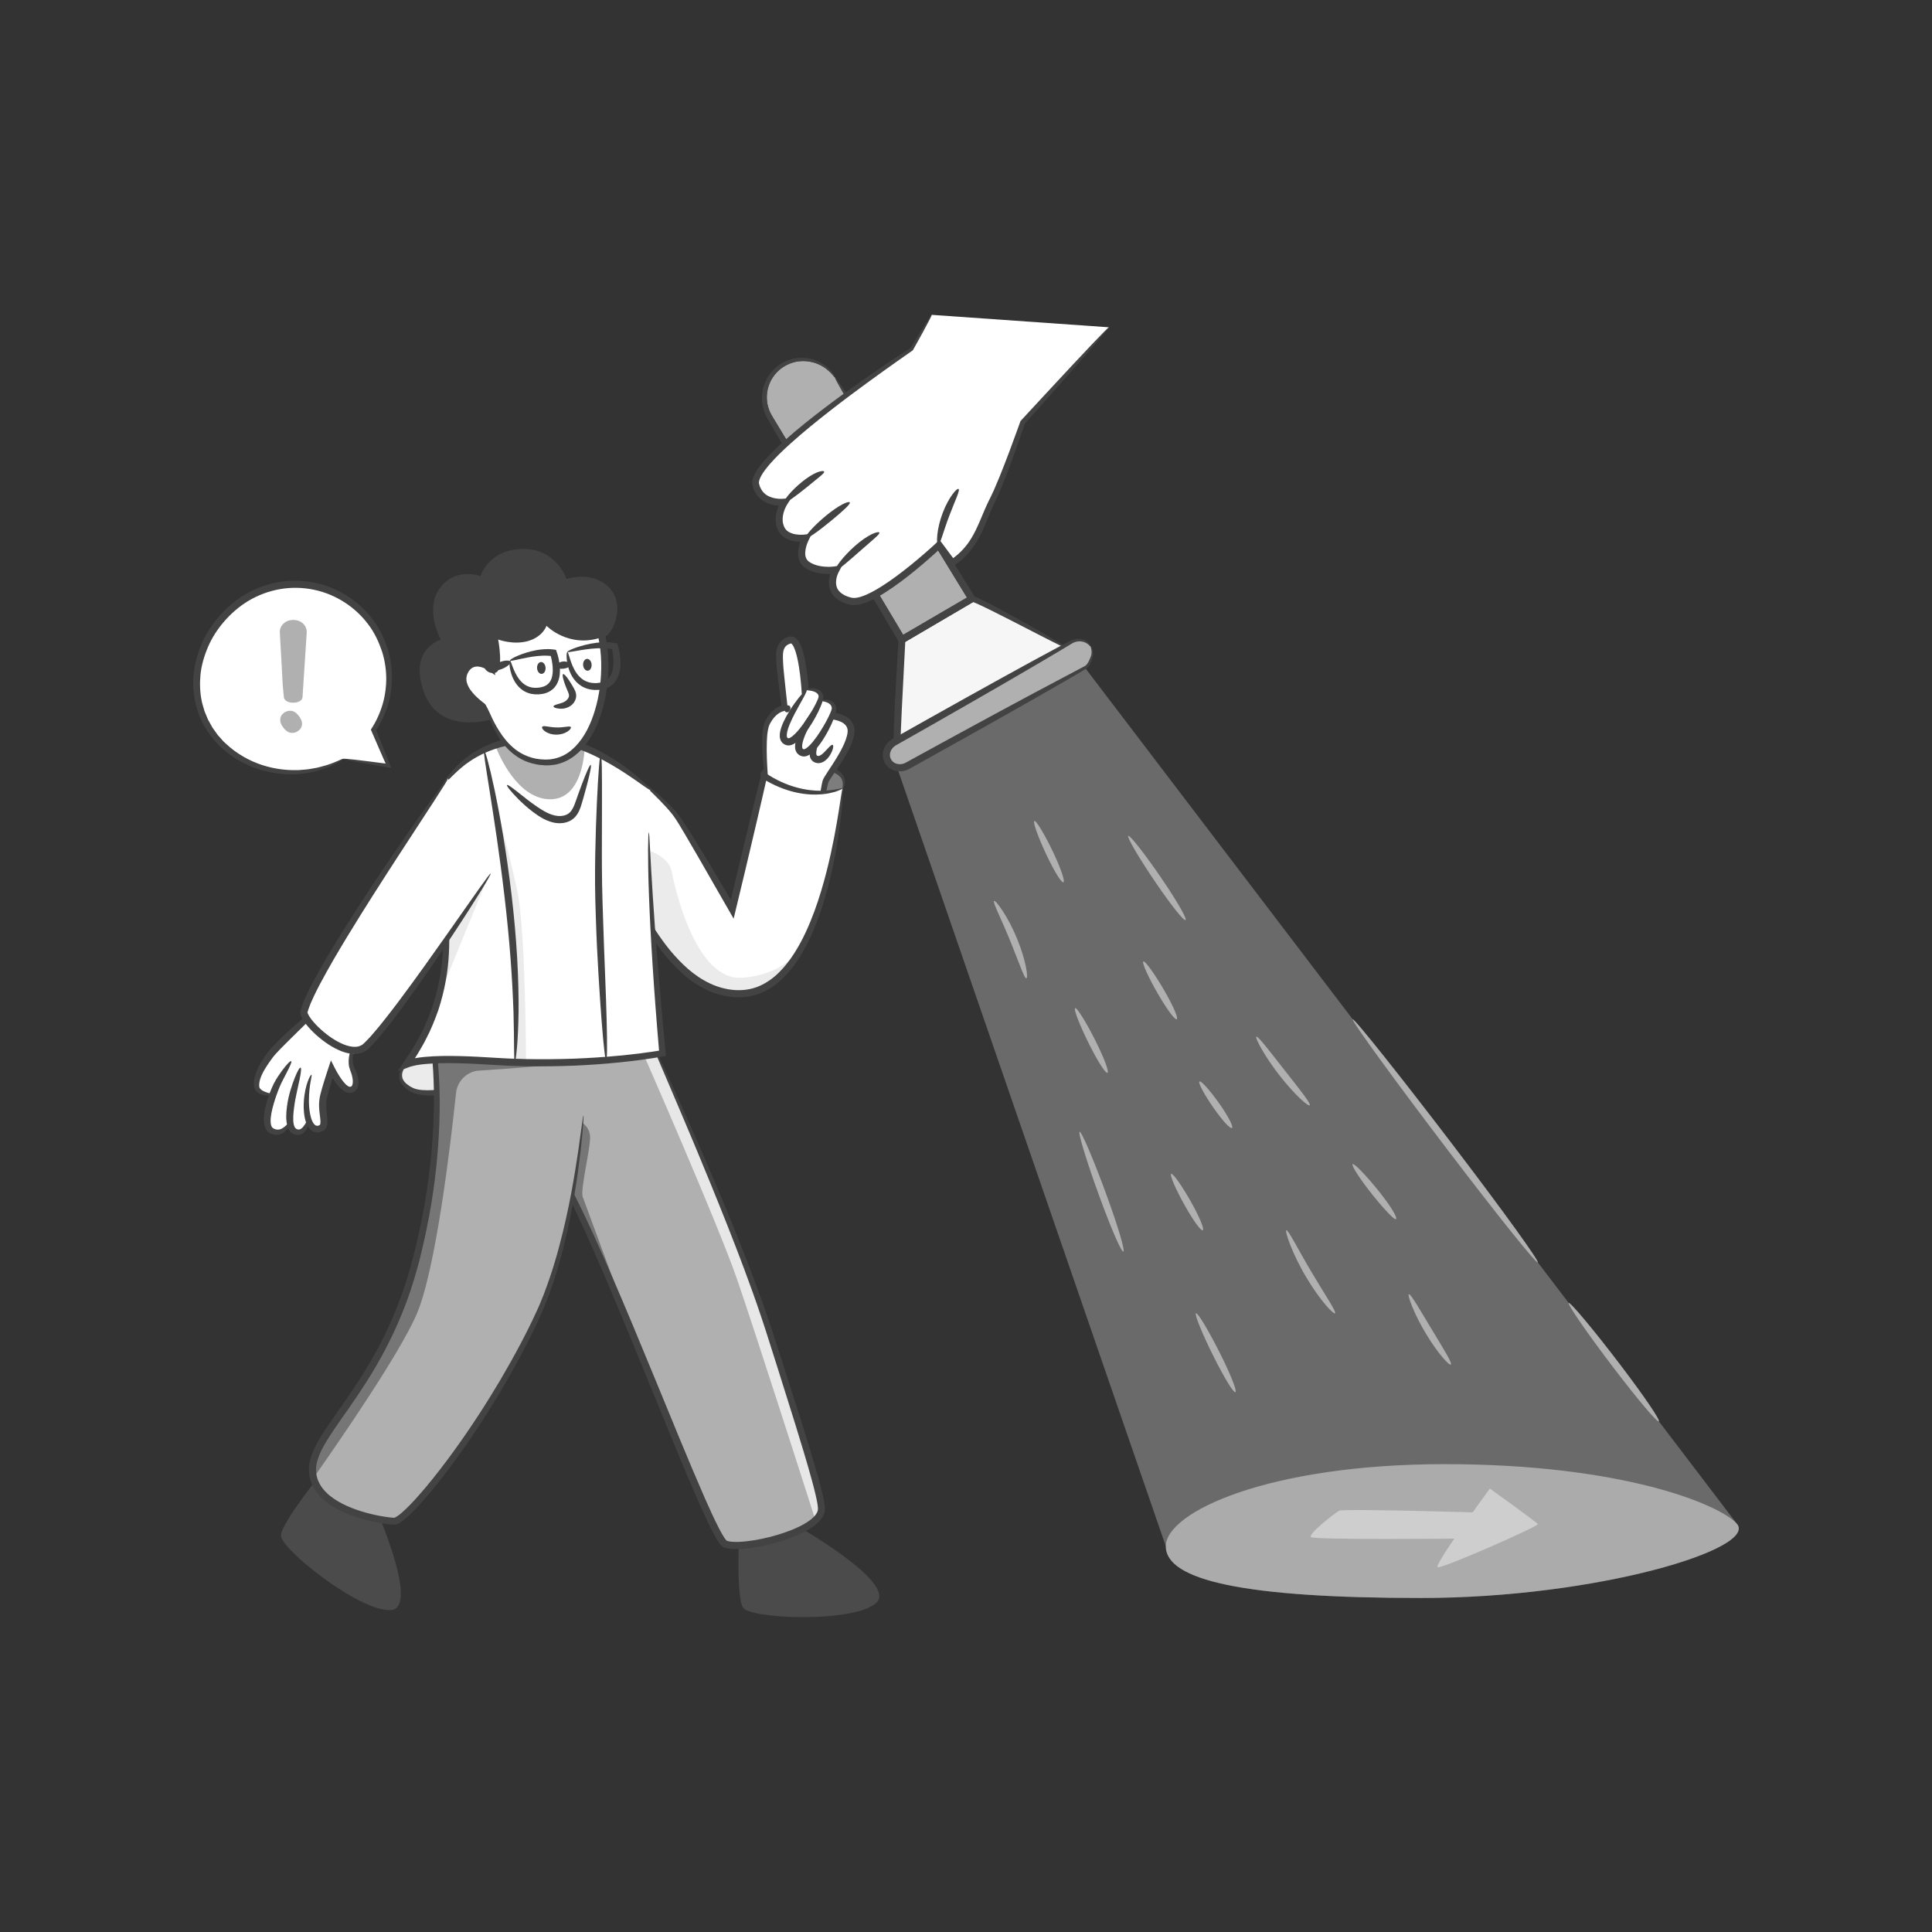 <?xml version="1.0" encoding="utf-8"?>
<svg xmlns="http://www.w3.org/2000/svg" enable-background="new 0 0 2500 2500" id="Layer_1" version="1.1" viewBox="0 0 2500 2500" x="0" y="0">
  <rect x="0" y="0" width="2500" height="2500" fill="#333333" stroke="none"/>
  <path d="M1090.31,1020.3c0,0,12.69-24.24-32.4-27.87c27.97,2.25-74.02-5.19-69.1,11.33&#xD;&#xA;			c3.17,10.65,1.13,40.33,17.9,46.9S1090.31,1020.3,1090.31,1020.3z" fill="#7d7d7d"/>
  <path d="M1090.31,1020.31c0.75,0.98-9.92,8.48-30.38,18.92c-5.13,2.59-10.89,5.32-17.33,8.04&#xD;&#xA;				c-6.46,2.68-13.53,5.45-21.75,7.36c-2.08,0.45-4.21,0.87-6.54,1.06c-2.29,0.22-4.8,0.26-7.7-0.43c-5.52-1.64-9.77-5.41-12.6-9.89&#xD;&#xA;				c-2.82-4.47-4.39-9.33-5.53-14.19c-1.13-4.87-1.77-9.81-2.36-14.71c-0.51-4.06-0.85-7.83-1.75-11.36&#xD;&#xA;				c-0.54-1.85-0.48-3.84,0.28-5.58c0.37-0.87,0.88-1.68,1.51-2.4c0.6-0.7,1.45-1.41,1.97-1.77c2.34-1.63,4.45-2.35,6.51-3.02&#xD;&#xA;				c4.1-1.25,7.99-1.86,11.83-2.36c7.67-0.95,15.05-1.25,22.18-1.39c7.13-0.12,13.99-0.02,20.53,0.18c3.26,0.13,6.45,0.26,9.56,0.38&#xD;&#xA;				c0.77,0.04,1.53,0.07,2.29,0.1l1.09,0.05l0.36,0.01c-0.15,0.01-0.11,0-0.18,0c-0.37,0.01-0.74,0.01-1.11,0.02l0.47,0.11&#xD;&#xA;				c-0.14,0.03,2.49,0.4,4.14,0.65c1.81,0.35,3.57,0.82,5.28,1.21c1.72,0.34,3.36,0.96,4.95,1.52c0.79,0.28,1.58,0.56,2.35,0.83&#xD;&#xA;				c0.76,0.31,1.49,0.72,2.22,1.07c5.8,2.71,10.33,7.14,11.93,11.81c0.46,1.12,0.57,2.29,0.81,3.32c0.03,1.07,0.13,2.06,0.04,2.96&#xD;&#xA;				c-0.16,1.82-0.54,3.29-0.98,4.43C1091.53,1019.5,1090.6,1020.46,1090.31,1020.31c-0.31-0.16-0.02-1.36,0.18-3.54&#xD;&#xA;				c0.14-2.14,0.34-5.45-1.46-8.78c-1.71-3.32-5.41-6.36-10.63-8.31c-0.65-0.24-1.28-0.54-1.97-0.76c-0.71-0.19-1.43-0.38-2.15-0.57&#xD;&#xA;				c-1.45-0.39-2.92-0.84-4.54-1.04c-1.6-0.25-3.21-0.57-4.9-0.79c-2.17-0.2-4.39-0.4-6.66-0.61c-0.08-1.15-0.17-2.3-0.26-3.48&#xD;&#xA;				c0.06,0.35,0.12,0.72,0.16,1.31c0.03,0.22,0.03,0.75,0.04,1.11c-0.02,0.41,0.22,0.72,0.32,1.08c1.18,0.35,2.59,0.39,3.92,0.6&#xD;&#xA;				l0.51,0.07c0.16-0.03,0.5,0.18-0.03-0.1l-0.77,0.02l-1.18,0.01c-0.77,0-1.54,0-2.31,0.01c-3.08,0.01-6.24,0.03-9.48,0.04&#xD;&#xA;				c-6.46,0.06-13.22,0.19-20.18,0.51c-6.95,0.33-14.13,0.79-21.24,1.8c-3.53,0.51-7.1,1.16-10.27,2.17&#xD;&#xA;				c-1.55,0.49-3.06,1.15-3.85,1.75c-0.26,0.2-0.14,0.11-0.17,0.13l0,0.01l0.01,0.01c1.1,4.19,1.47,8.45,1.97,12.37&#xD;&#xA;				c1.11,9.33,2.39,18.28,6.07,24.72c1.81,3.17,4.26,5.39,7.04,6.49c0.93,0.43,2.72,0.5,4.37,0.48c1.74-0.08,3.54-0.28,5.35-0.62&#xD;&#xA;				c7.25-1.32,14.21-3.68,20.56-5.92c6.36-2.29,12.19-4.63,17.47-6.8C1077.28,1024.9,1089.51,1019.21,1090.31,1020.31z" fill="#434343"/>
  <path d="M995.42,1036.23c0,0-0.11-0.7-0.29-2c-1.79-12.58-10.98-80.86-2.32-98.45c9.55-19.39,22.58-19.68,22.58-19.68&#xD;&#xA;			s-6.14-49.6-6.43-58.87c-0.29-9.26-2.66-24.67,13.26-29.01c15.92-4.34,19.8,67.33,19.8,67.33l30.68,30.39&#xD;&#xA;			c0,0,32.61,0.6,28.27,24.05c-4.34,23.45-30.79,54.4-32.82,61.35s-8.18,44.57-8.18,44.57L995.42,1036.23z" fill="#fff"/>
  <path d="M995.43,1036.23c0-0.64,5.91,0.55,17.05,3.39c5.57,1.42,12.45,3.25,20.54,5.47&#xD;&#xA;				c4.05,1.12,8.4,2.33,13.05,3.62c2.32,0.65,4.72,1.33,7.19,2.02c3.21,0.92,3.22,0.87,4.16,1.1c0.04-0.39,0.08-0.79,0.13-1.19&#xD;&#xA;				l0.09-0.73l0.28-1.88c0.38-2.51,0.78-5.09,1.18-7.72c0.85-5.26,1.75-10.75,2.67-16.46c0.5-2.86,1-5.77,1.6-8.77&#xD;&#xA;				c0.3-1.51,0.61-3.01,1.05-4.7c0.32-0.89,0.78-2.14,1.17-2.82c0.41-0.74,0.82-1.56,1.24-2.25c3.36-5.57,6.99-10.77,10.56-16.32&#xD;&#xA;				c3.57-5.52,7.13-11.24,10.39-17.28c3.2-6.03,6.27-12.4,8.01-19.01c0.31-1.61,0.93-3.39,0.92-4.83c0.04-0.74,0.2-1.52,0.17-2.25&#xD;&#xA;				c-0.1-0.7-0.17-1.4-0.23-2.11c-0.55-2.7-1.97-5.03-4.34-6.93c-2.35-1.91-5.52-3.33-8.94-4.31c-1.71-0.49-3.5-0.89-5.33-1.17&#xD;&#xA;				c-0.91-0.17-1.83-0.26-2.75-0.37l-1.5-0.13l-3.05-0.13c-10.27-10.15-21.04-20.79-32.15-31.77l-1.12-1.1l-0.48-7.28l-0.46-5.5&#xD;&#xA;				c-0.34-3.66-0.72-7.31-1.16-10.93c-0.9-7.24-1.96-14.42-3.46-21.33c-0.76-3.45-1.62-6.85-2.67-10.06&#xD;&#xA;				c-1.05-3.18-2.37-6.29-3.91-8.4c-0.76-0.98-1.53-1.49-1.66-1.49c-0.09-0.03-0.05-0.01-0.38,0.01l-2.04,0.68&#xD;&#xA;				c-2.62,1.03-4.56,2.61-5.85,4.77c-1.31,2.15-2.02,4.93-2.23,8c-0.24,3.08-0.08,6.29,0.07,9.8c0.23,6.53,1,13.26,1.63,19.79&#xD;&#xA;				c0.69,6.56,1.37,13,2.03,19.32c0.77,6.91,1.52,13.67,2.26,20.28c-0.7,0.9-1.4,2.04-1.89,2.52c-0.59,0.53-1.34,1.25-2.27,2.2&#xD;&#xA;				c-2.73,0.53-2.87,0.82-3.97,1.2c-0.91,0.41-1.8,0.88-2.67,1.42c-1.7,1.11-3.35,2.35-4.78,3.84c-2.94,2.91-5.32,6.4-7.25,10.06&#xD;&#xA;				c-0.59,0.92-0.76,1.76-1.13,2.62c-0.35,0.83-0.68,1.7-0.85,2.71c-0.22,0.97-0.44,1.93-0.66,2.89c-0.2,0.97-0.29,1.99-0.44,2.98&#xD;&#xA;				c-0.13,0.99-0.27,1.98-0.4,2.96c-0.08,1-0.15,2-0.23,2.98c-0.17,1.97-0.31,3.92-0.34,5.87c-0.56,15.52,0.38,29.33,1.03,40.67&#xD;&#xA;				C994.84,1022.93,996.24,1036.11,995.43,1036.23c-0.73,0.11-3.59-12.88-6.41-35.64c-1.3-11.39-2.86-25.19-2.84-41.21&#xD;&#xA;				c-0.03-2,0.04-4.04,0.15-6.12c0.05-1.04,0.09-2.09,0.14-3.14c0.11-1.07,0.22-2.14,0.33-3.22c0.13-1.08,0.19-2.16,0.38-3.27&#xD;&#xA;				c0.22-1.11,0.44-2.24,0.67-3.37c0.16-1.12,0.54-2.29,0.99-3.48c0.44-1.15,0.8-2.46,1.38-3.42c2.05-4.17,4.67-8.31,8.2-11.98&#xD;&#xA;				c1.72-1.86,3.76-3.52,5.96-5.02c1.12-0.74,2.3-1.4,3.54-2c1.1-0.54,3.11-1.24,2.82-1.13c0.13-0.04,0.26-0.08,0.4-0.1&#xD;&#xA;				c0.1-0.05-0.02-0.27-0.02-0.4c-0.72-5.48-1.45-11.1-2.2-16.82c-0.77-6.33-1.56-12.78-2.37-19.35c-0.73-6.6-1.6-13.23-1.95-20.34&#xD;&#xA;				c-0.17-3.3-0.43-6.97-0.17-10.8c0.23-3.81,1.06-8.03,3.35-11.92c2.23-3.93,6.1-6.98,10.08-8.53l3-1.03&#xD;&#xA;				c1.4-0.35,3.23-0.57,4.89-0.12c3.37,0.86,5.31,2.98,6.77,4.75c2.7,3.7,4.1,7.36,5.38,11.01c1.23,3.66,2.17,7.31,2.99,10.99&#xD;&#xA;				c1.64,7.34,2.75,14.74,3.69,22.19c0.46,3.72,0.86,7.46,1.21,11.21l0.48,5.64l0.28,3.9c9.7,9.63,19.13,19,28.15,27.96l0.02,0.01&#xD;&#xA;				l1.5,0.14c1.08,0.14,2.16,0.25,3.23,0.45c2.14,0.34,4.26,0.81,6.35,1.43c4.18,1.23,8.35,3.01,12.05,5.96&#xD;&#xA;				c3.71,2.89,6.64,7.37,7.56,12.16l0.35,3.53c0.14,1.19-0.13,2.26-0.19,3.39c-0.13,2.33-0.73,4.19-1.19,6.17&#xD;&#xA;				c-2.11,7.75-5.46,14.48-8.93,20.81c-3.5,6.31-7.27,12.16-11.02,17.72c-3.72,5.55-7.56,10.84-10.76,15.86&#xD;&#xA;				c-0.76,1.21-1.51,2.55-1.79,3.24c-0.38,1.14-0.71,2.65-1.04,4.06c-0.61,2.91-1.21,5.78-1.8,8.59c-1.1,5.68-2.15,11.15-3.17,16.39&#xD;&#xA;				c-0.49,2.63-0.98,5.2-1.45,7.71c-0.67,3.72-1.31,7.36-1.95,10.91c-9.98-3.15-12.91-4.16-17.78-5.76&#xD;&#xA;				c-4.5-1.5-8.73-2.91-12.66-4.22c-7.86-2.65-14.55-4.95-19.98-6.88C1001.22,1039.23,995.42,1036.86,995.43,1036.23z" fill="#434343"/>
  <path d="M1043.7,893.09c0.32-1.38,17.58-2.54,18.59,8.07c0.85,8.86-30.11,62.65-43.51,58.63&#xD;&#xA;			C998.35,953.66,1043.7,893.09,1043.7,893.09z" fill="#fff"/>
  <path d="M1063.55,907.31c0.32-1.38,14.68-1.54,15.69,9.07c0.85,8.86-27.22,61.65-40.61,57.63&#xD;&#xA;			C1018.2,967.88,1063.55,907.31,1063.55,907.31z" fill="#fff"/>
  <path d="M1043.7,893.09c1.13,0.69-2.97,7.87-9.98,20.43c-3.44,6.29-7.72,13.94-11.54,22.92&#xD;&#xA;				c-1.84,4.43-3.69,9.44-4.05,13.99c-0.18,2.28,0.32,3.98,0.89,4.34c0.22,0.08,0.3,0.3,0.68,0.37l0.43,0.19&#xD;&#xA;				c0.05-0.03,0.08-0.03,0.12,0.01c0.28-0.01,1.12-0.18,2.08-0.66c1.93-1,4.07-2.78,6.03-4.67c1.99-1.9,3.86-4.04,5.66-6.19&#xD;&#xA;				c3.61-4.33,6.87-8.89,9.89-13.36c5.93-8.96,11.07-17.71,14.2-25.16c0.36-0.92,0.67-1.8,0.92-2.61c0.06-0.32,0.21-0.81,0.21-0.98&#xD;&#xA;				c0.06-0.15,0.06-0.47,0.02-0.83c-0.13-1.3-0.63-2.38-1.5-3.3c-1.77-1.87-4.55-2.83-6.73-3.38c-2.24-0.56-4.1-0.75-5.34-0.87&#xD;&#xA;				C1044.36,893.24,1043.98,893.15,1043.7,893.09c-0.19,0.01-0.16-0.46,0.19-0.75c0.32-0.32,0.83-0.61,1.51-0.87&#xD;&#xA;				c1.36-0.51,3.4-0.92,6.08-0.87c2.64,0.12,6.12,0.4,9.71,3.07c1.77,1.33,3.33,3.57,3.9,6.13c0.14,0.61,0.26,1.27,0.25,2.13&#xD;&#xA;				c0.02,0.84-0.11,1.34-0.18,2.04c-0.21,1.19-0.5,2.34-0.82,3.46c-2.73,8.79-7.38,17.96-13.2,27.65&#xD;&#xA;				c-2.96,4.81-6.22,9.71-10.04,14.5c-1.92,2.39-3.94,4.77-6.26,7.05c-2.35,2.27-4.83,4.52-8.29,6.35c-1.8,0.86-3.88,1.68-6.58,1.66&#xD;&#xA;				c-0.69-0.06-1.4-0.18-2.09-0.32c-0.71-0.13-1.13-0.4-1.7-0.61c-0.53-0.24-1.06-0.43-1.57-0.75c-0.51-0.35-1.02-0.73-1.5-1.12&#xD;&#xA;				c-1.01-0.72-1.69-1.85-2.4-2.83c-0.46-1.02-1.08-2.16-1.24-3.15c-0.23-1.02-0.46-2.06-0.45-2.96c-0.06-0.94-0.08-1.87,0.02-2.7&#xD;&#xA;				c0.27-3.42,1.06-6.36,1.99-9.07c0.92-2.73,1.98-5.23,3.09-7.6c4.49-9.44,9.45-16.89,13.71-22.95&#xD;&#xA;				C1036.43,898.56,1042.63,892.44,1043.7,893.09z" fill="#434343"/>
  <path d="M1063.55,907.31c1.12,0.69-2.83,7.7-9.66,19.92c-3.36,6.12-7.54,13.56-11.35,22.28&#xD;&#xA;				c-1.82,4.32-3.74,9.12-4.4,13.75c-0.36,2.26-0.14,4.47,0.36,5.31c0.35,0.29,0.41,0.63,1.12,0.82c0.38,0.22,0.42,0.11,0.5,0.18&#xD;&#xA;				c0.19-0.06,0.39-0.01,0.78-0.16c1.44-0.35,3.64-2,5.49-3.7c1.91-1.76,3.74-3.77,5.45-5.88c3.45-4.2,6.57-8.66,9.39-13.07&#xD;&#xA;				c5.63-8.8,10.34-17.42,13.44-24.77c0.75-1.8,1.39-3.67,1.61-4.93c0.1-0.32,0.03-1.21-0.07-1.81c-0.13-0.64-0.32-1.23-0.57-1.78&#xD;&#xA;				c-1.04-2.2-3.3-3.63-5.27-4.45c-2-0.84-3.77-1.19-4.94-1.39C1064.18,907.46,1063.84,907.35,1063.55,907.31&#xD;&#xA;				c-0.19,0.01-0.19-0.46,0.17-0.75c0.33-0.32,0.85-0.59,1.54-0.8c1.37-0.42,3.43-0.66,6.08-0.23c2.56,0.45,6.14,1.59,8.74,5.23&#xD;&#xA;				c0.61,0.9,1.12,1.92,1.5,3.01c0.33,1.15,0.62,2.09,0.61,3.68c-0.12,2.54-0.68,4.54-1.3,6.7c-2.6,8.44-6.83,17.56-12.34,27.1&#xD;&#xA;				c-2.77,4.76-5.9,9.58-9.61,14.31c-1.86,2.37-3.88,4.7-6.24,6.93c-1.18,1.11-2.46,2.2-3.91,3.22c-0.7,0.52-1.56,0.98-2.35,1.46&#xD;&#xA;				c-0.97,0.41-1.74,0.9-2.91,1.18c-0.56,0.14-1.06,0.32-1.68,0.4c-0.63,0.07-1.27,0.11-1.9,0.13c-1.32-0.07-2.83-0.37-3.75-0.84&#xD;&#xA;				l-1.55-0.7c-0.51-0.33-1-0.7-1.49-1.08c-1.02-0.69-1.71-1.75-2.44-2.72c-0.57-1-1.06-2.09-1.35-3.1&#xD;&#xA;				c-0.2-0.97-0.52-2.06-0.51-2.94c-0.16-1.88,0-3.56,0.22-5.16c1.04-6.27,3.28-11.22,5.45-15.83c4.46-9.11,9.31-16.35,13.48-22.23&#xD;&#xA;				C1056.43,912.6,1062.48,906.65,1063.55,907.31z" fill="#434343"/>
  <path d="M1077.41,963.87c1.16,0.49,1.14,3.5-0.73,8.13c-0.96,2.3-2.35,5.03-4.62,7.93&#xD;&#xA;				c-1.17,1.44-2.49,2.96-4.36,4.35c-1.75,1.41-4.26,2.77-7.43,3.16c-0.79,0.05-1.59,0.07-2.37,0.06c-0.78-0.14-1.55-0.32-2.32-0.52&#xD;&#xA;				c-0.78-0.16-1.48-0.51-2.16-0.91c-0.68-0.43-1.37-0.69-1.97-1.31c-0.61-0.58-1.18-1.2-1.71-1.83c-0.43-0.68-0.79-1.41-1.13-2.13&#xD;&#xA;				c-0.39-0.73-0.42-1.41-0.6-2.11c-0.16-0.71-0.25-1.38-0.22-1.98c0.03-4.99,1.75-8.26,3.21-10.91c3.1-5.19,6.23-7.56,7.28-6.89&#xD;&#xA;				c1.11,0.7,0.04,4.28-1.18,9.38c-0.58,2.47-1.14,5.59-0.75,7.76c0.26,1.04,0.49,1.52,0.91,1.67c0.03,0.11,0.33,0.1,0.45,0.2&#xD;&#xA;				c0.15,0.09,0.3,0.2,0.5,0.17c0.18,0.02,0.35,0.07,0.53,0.14c0.19-0.05,0.37-0.07,0.56-0.06c1.62-0.07,4.27-1.97,6.27-3.86&#xD;&#xA;				c2.08-1.94,3.87-3.96,5.42-5.62C1074.07,965.34,1076.22,963.36,1077.41,963.87z" fill="#434343"/>
  <path d="M1090.3,1020.29c0,0-9.03,122.88-50.77,201.49c0,0,0,0.03-0.03,0.05v0.03c-0.03,0-0.03,0.03-0.03,0.03&#xD;&#xA;			c-0.03,0.05-0.05,0.08-0.08,0.14c0,0.03,0,0.03,0,0.03c-0.03,0.05-0.05,0.11-0.08,0.16c-0.16,0.3-0.41,0.71-0.71,1.25&#xD;&#xA;			c-18.87,34.89-44.35,60.66-78.59,62.35c-61.86,3.02-107.82-59.85-136.42-116.25c-22.81-44.98-34.59-85.85-34.59-85.85l40.71-72.52&#xD;&#xA;			c0,0,32.68,26.76,45.82,44.89c13.13,18.11,72.06,120.46,72.06,120.46l41.22-172.81C988.82,1003.76,1036.84,1038.89,1090.3,1020.29&#xD;&#xA;			z" fill="#fff"/>
  <path d="M1038.61,1223.47c-18.87,34.89-44.35,60.66-78.59,62.35c-61.86,3.02-107.82-59.85-136.42-116.25l18.27-68.2&#xD;&#xA;			c0,0,24.09,8.32,27.33,26.38c3.24,18.06,30.29,141.64,90.82,137.46C1013,1261.57,1034.15,1231.06,1038.61,1223.47z" fill="#ebebeb"/>
  <path d="M1090.31,1020.31c0.24,0.37-1.93,1.42-6.42,3.12c-1.13,0.4-2.37,0.95-3.81,1.33&#xD;&#xA;				c-1.45,0.34-3.04,0.72-4.76,1.14c-1.74,0.35-3.59,0.94-5.64,1.16c-2.05,0.24-4.23,0.5-6.55,0.78&#xD;&#xA;				c-9.29,0.76-20.96,0.41-34.12-2.66c-6.58-1.48-13.5-3.68-20.61-6.63c-3.57-1.44-7.17-3.12-10.8-5.01&#xD;&#xA;				c-1.82-0.92-3.64-1.94-5.46-2.98l-0.76-0.4c-0.08,0.28-0.11,0.64-0.16,0.91c-0.48,2.11-0.96,4.24-1.45,6.4&#xD;&#xA;				c-1.01,4.42-2.04,8.95-3.1,13.58c-2.14,9.26-4.38,18.95-6.71,29.02c-4.75,20.13-9.86,41.84-15.29,64.86&#xD;&#xA;				c-5.2,21.63-10.34,43.03-15.34,63.82c-15.97-27.82-31.24-54.42-45.16-78.67c-6.14-10.55-11.99-20.59-17.46-29.99&#xD;&#xA;				c-5.58-9.3-10.62-18.21-15.94-25.35c-5.55-7.14-11.33-13.21-16.43-18.48c-5.13-5.26-9.68-9.69-13.4-13.32&#xD;&#xA;				c-7.46-7.25-11.6-11.29-11.25-11.73c0.35-0.42,5.18,2.81,13.34,9.36c4.07,3.28,8.98,7.39,14.49,12.39&#xD;&#xA;				c5.49,5.03,11.65,10.85,17.82,18.12c6.1,7.52,11.39,16.18,17.31,25.37c5.85,9.23,11.96,19.14,18.31,29.6&#xD;&#xA;				c6.3,10.49,12.9,21.49,19.73,32.87c3.38,5.71,6.81,11.53,10.29,17.42c1.54,2.62,3.08,5.25,4.64,7.9l0.16,0.18l0.02-0.19l0-0.07&#xD;&#xA;				v-0.03l0.38-1.6c1.03-4.35,2.06-8.74,3.1-13.14c2.09-8.8,4.2-17.69,6.32-26.63c5.51-22.8,10.72-44.41,15.58-64.53&#xD;&#xA;				c5.47-22.09,10.53-42.56,15.12-61.07c3.26,2.35,6.44,4.54,9.6,6.58c1.89,1.15,3.35,2.04,5.08,2.97c1.64,0.95,3.3,1.81,4.96,2.63&#xD;&#xA;				c1.64,0.86,3.28,1.64,4.93,2.36c3.25,1.56,6.53,2.75,9.67,4.02c3.22,1.02,6.28,2.26,9.36,3c12.21,3.47,23.17,4.52,32.13,4.56&#xD;&#xA;				C1080.04,1022.9,1089.77,1019.23,1090.31,1020.31z" fill="#434343"/>
  <path d="M829.72,1011.21c0.67,0.11-2.63,7.24-9.44,20.5c-3.4,6.63-7.68,14.79-12.78,24.38&#xD;&#xA;				c-2.56,4.79-5.31,9.93-8.25,15.43c-1.48,2.74-3,5.57-4.57,8.49c-0.68,1.26-1.37,2.55-2.07,3.85c-0.2,0.23-0.08,0.44,0.07,0.89&#xD;&#xA;				l0.67,2.03c8.86,26.33,21.37,58.05,39.98,92.09c9.33,16.99,20.4,34.46,34.04,51.21c6.93,8.27,14.5,16.33,22.95,23.72&#xD;&#xA;				c8.45,7.38,17.97,13.86,28.41,18.79c10.16,4.78,21,7.75,31.96,8.52c11.04,0.7,21.77-0.83,31.61-5.04&#xD;&#xA;				c9.78-4.22,18.56-10.55,26.05-18.07c3.78-3.72,7.28-7.71,10.51-11.88c3.27-4.13,6.26-8.45,9.06-12.84&#xD;&#xA;				c11.21-17.59,19.3-36.26,25.93-54.15c6.58-17.95,11.6-35.27,15.7-51.33c8.14-32.15,12.72-59.18,15.76-78.01&#xD;&#xA;				c3.01-18.84,4.36-29.54,5.02-29.49c0.63,0.05,0.49,10.88-1.42,29.96c-1.95,19.06-5.56,46.4-12.95,79.08&#xD;&#xA;				c-3.73,16.33-8.44,33.98-14.83,52.39c-6.45,18.35-14.43,37.61-25.95,56.13c-2.88,4.62-5.98,9.2-9.4,13.61&#xD;&#xA;				c-3.38,4.45-7.08,8.75-11.14,12.81c-8.02,8.18-17.68,15.33-28.75,20.17c-11.07,4.85-23.65,6.66-35.76,5.89&#xD;&#xA;				c-12.2-0.81-24.26-4.12-35.34-9.34c-11.07-5.25-21.11-11.97-29.82-19.64c-8.74-7.63-16.61-15.81-23.6-24.3&#xD;&#xA;				c-13.92-17.03-25.08-34.72-34.37-51.94c-9.35-17.21-16.94-33.95-23.34-49.7c-6.4-15.76-11.59-30.56-15.76-44.16&#xD;&#xA;				c-0.55-1.85-1.09-3.67-1.62-5.47l-0.55-1.92l-0.14-0.52l0.27-0.47l0.53-0.93c0.54-0.93,1.08-1.86,1.61-2.78&#xD;&#xA;				c1.69-2.89,3.33-5.69,4.92-8.42c3.2-5.44,6.2-10.55,9.01-15.31c5.63-9.51,10.48-17.62,14.49-24.19&#xD;&#xA;				C824.41,1018.11,829.05,1011.1,829.72,1011.21z" fill="#434343"/>
  <path d="M1022.29,918.77c-1.09,2.32-3.26,3.58-5.21,2.68c-1.9-0.88-2.73-3.6-1.63-5.92c1.1-2.32,3.73-3.38,5.61-2.49&#xD;&#xA;				C1022.96,913.93,1023.38,916.44,1022.29,918.77z" fill="#434343"/>
  <path d="M1838.88,2067.79c-228.27,0-330.33-22.67-330.33-66.95L1160.84,993.14l243.15-129.07l843.07,1107.13&#xD;&#xA;					C2277.45,2003.46,2067.16,2067.79,1838.88,2067.79z" fill="#ebebeb" opacity=".3"/>
  <path d="M2146.61,1839.28c-1.88,1.76-25.47-25.81-58.61-69.29c-32.25-42.32-60.15-82.43-58.11-83.99&#xD;&#xA;						c2.04-1.56,33.28,36.02,65.51,78.35C2127.63,1806.68,2148.49,1837.52,2146.61,1839.28z" fill="#b0b0b0"/>
  <path d="M1989.98,1633.6c-1.72,1.98-48.43-55.95-116.46-145.26c-66.2-86.91-125.27-167.95-123.23-169.5&#xD;&#xA;						c2.04-1.56,64.44,76.95,130.63,163.87C1947.11,1569.62,1991.69,1631.62,1989.98,1633.6z" fill="#b0b0b0"/>
  <path d="M1382.79,839.97c0,0-118.51-65.8-125.24-65.16s-90.74,51.12-90.5,52.99c0.24,1.87-8.05,135.92-5.84,136.07&#xD;&#xA;						C1163.42,964.03,1382.79,839.97,1382.79,839.97z" fill="#f6f6f6"/>
  <path d="M1382.78,839.97c0.46,0.41-4.52,3.87-14.33,10c-9.81,6.13-24.46,14.94-43.36,26.07&#xD;&#xA;								c-18.9,11.12-42.04,24.56-68.85,39.92c-13.43,7.64-27.75,15.79-42.9,24.42c-7.6,4.27-15.41,8.66-23.41,13.16&#xD;&#xA;								c-4.02,2.23-8.08,4.49-12.2,6.78c-2.07,1.13-4.15,2.27-6.24,3.42l-1.58,0.86c-0.97,0.56-2.05,1.02-3.06,1.49&#xD;&#xA;								c-2.03,0.9-4.23,2.13-5.95,2.37c-0.5-0.13-1.16-0.06-1.53-0.36l-0.32-0.17l-0.08-0.04l-0.04-0.02l-0.02-0.01&#xD;&#xA;								c0.14-0.25-0.33,0.55,0.31-0.56l-0.01-0.01l-0.19-0.14l-0.61-0.44l-1.32-0.95c-0.19-0.23-0.27-0.65-0.41-0.96l-0.19-0.51&#xD;&#xA;								l-0.07-0.66c-0.22-1.71-0.2-3.68-0.21-5.58l0.04-3.77c0.11-3.91,0.22-7.86,0.33-11.85c0.34-7.94,0.69-16.04,1.04-24.26&#xD;&#xA;								c0.81-15.23,1.61-30.34,2.4-45.25c0.87-15.07,1.73-29.93,2.57-44.49c-0.26-2.47,1.32-4.16,3.23-5.52l1.76-1.24l1.52-1.03&#xD;&#xA;								c2.02-1.3,4.03-2.59,6.03-3.88c4.02-2.48,8.01-4.94,11.96-7.37c7.93-4.81,15.77-9.44,23.48-13.92&#xD;&#xA;								c7.71-4.48,15.3-8.8,22.77-12.92c3.74-2.06,7.45-4.07,11.17-5.99c1.86-0.96,3.72-1.91,5.62-2.82l2.91-1.33l1.58-0.64&#xD;&#xA;								c0.68-0.28,1.68-0.55,2.53-0.67c1.12,0.07,2.45,0.22,3.27,0.56c0.81,0.24,1.43,0.51,2.08,0.77c1.33,0.51,2.49,1.07,3.72,1.61&#xD;&#xA;								c2.39,1.1,4.7,2.23,6.97,3.36c4.54,2.27,8.92,4.55,13.18,6.79c8.51,4.5,16.54,8.87,24.08,13.03&#xD;&#xA;								c15.07,8.32,28.17,15.76,38.94,22c10.77,6.24,19.21,11.27,24.91,14.82C1380.01,837.56,1382.97,839.64,1382.78,839.97&#xD;&#xA;								c-0.18,0.33-3.51-1.09-9.55-4.01c-6.05-2.93-14.81-7.36-25.88-13.03c-11.06-5.68-24.45-12.56-39.73-20.41&#xD;&#xA;								c-7.66-3.87-15.79-7.98-24.35-12.3c-4.29-2.12-8.69-4.28-13.2-6.4c-2.26-1.05-4.54-2.1-6.84-3.11c-1.14-0.46-2.31-1-3.42-1.4&#xD;&#xA;								c-0.56-0.22-1.14-0.44-1.59-0.56c-0.41-0.14-0.38-0.11-0.55-0.11c-0.13,0.04-0.1,0.03-0.36,0.13l-1.22,0.52l-2.61,1.26&#xD;&#xA;								c-1.76,0.89-3.55,1.84-5.35,2.81c-3.59,1.95-7.22,4-10.89,6.1c-7.33,4.2-14.81,8.62-22.43,13.18&#xD;&#xA;								c-7.61,4.56-15.35,9.27-23.18,14.13c-3.89,2.45-7.81,4.92-11.76,7.42c-1.93,1.27-3.88,2.55-5.83,3.83l-2.56,1.78&#xD;&#xA;								c-0.04,0.03-0.07,0.07-0.05,0.12c-1.46,28.62-2.99,58.44-4.53,88.69c-0.36,8.16-0.71,16.21-1.06,24.11&#xD;&#xA;								c-0.12,3.94-0.24,7.83-0.36,11.69l-0.03,1.43l-0.01,0.62l0,0.01l-0.01,0.03c0,0.02-0.01,0.06,0.01,0.04l0.04-0.01l0.03-0.01&#xD;&#xA;								l1.45-0.78c2.03-1.1,4.06-2.19,6.07-3.28c4.02-2.2,8-4.38,11.94-6.53c7.87-4.33,15.55-8.56,23.05-12.69&#xD;&#xA;								c15-8.27,29.24-16.11,42.63-23.49c26.8-14.74,50.26-27.56,69.67-38.04c19.42-10.48,34.8-18.62,45.44-24.04&#xD;&#xA;								C1376.43,842.26,1382.33,839.56,1382.78,839.97z" fill="#434343"/>
  <path d="M1080.62,488.61c-14.1-22.81-43.83-30.21-66.98-16.67l0,0c-23.67,13.84-31.55,44.31-17.55,67.89&#xD;&#xA;								l170.96,287.98l90.5-52.99L1080.62,488.61" fill="#b0b0b0"/>
  <path d="M1080.62,488.61c0.33-0.52,4.98,5.98,13.47,18.78c8.49,12.8,20.82,31.89,36.52,56.52&#xD;&#xA;									c15.7,24.64,34.77,54.83,56.72,89.82c22.6,36.22,48.26,77.35,76.51,122.63c-29.08,17.07-59.95,35.19-92.29,54.17&#xD;&#xA;									c-2.06,1.2-4.11,2.41-6.15,3.6c-33.33-56.39-65.94-111.57-96.11-162.62c-14.64-24.95-28.68-48.89-41.92-71.46&#xD;&#xA;									c-6.6-11.3-13-22.26-19.17-32.83c-3.08-5.29-6.11-10.48-9.07-15.57c-2.93-5.16-5.95-9.84-8.58-15.45&#xD;&#xA;									c-4.84-11.06-5.56-23.13-2.9-33.64c1.35-5.25,3.36-10.18,6.01-14.56c2.73-4.32,5.84-8.23,9.42-11.42&#xD;&#xA;									c7.09-6.47,15.42-10.33,23.36-12.21c8.01-1.78,15.65-1.44,22.19,0c6.56,1.45,12.02,4.04,16.35,6.8&#xD;&#xA;									c4.37,2.75,7.47,5.89,9.85,8.45c2.26,2.69,3.83,4.86,4.66,6.46C1080.37,487.69,1080.76,488.52,1080.62,488.61&#xD;&#xA;									c-0.14,0.08-0.79-0.59-1.92-1.95c-1.07-1.4-2.84-3.33-5.23-5.71c-2.51-2.26-5.65-5.03-9.94-7.38&#xD;&#xA;									c-4.24-2.37-9.48-4.53-15.63-5.62c-6.13-1.08-13.18-1.12-20.44,0.75c-7.19,1.97-14.65,5.71-20.86,11.7&#xD;&#xA;									c-3.14,2.95-5.82,6.54-8.18,10.45c-2.27,3.97-3.95,8.4-5.05,13.09c-2.15,9.39-1.27,19.98,3.14,29.58&#xD;&#xA;									c2.24,4.59,5.53,9.62,8.51,14.64c3.05,5.04,6.16,10.18,9.32,15.42c6.32,10.48,12.88,21.35,19.64,32.55&#xD;&#xA;									c13.48,22.43,27.77,46.22,42.66,71.02c28.89,48.43,60.11,100.78,92.03,154.28c28.83-16.84,56.47-32.97,82.56-48.21&#xD;&#xA;									c-25.44-41.56-48.73-79.62-69.36-113.33c-21.28-34.95-39.74-65.45-54.85-90.66c-15.11-25.2-26.88-45.1-34.79-58.83&#xD;&#xA;									C1084.34,496.69,1080.3,489.13,1080.62,488.61z" fill="#434343"/>
  <path d="M1080.62,488.61c0.33-0.52,4.98,5.98,13.47,18.78c8.49,12.8,20.82,31.89,36.52,56.52&#xD;&#xA;								c15.7,24.64,34.77,54.83,56.72,89.82c22.6,36.22,48.26,77.35,76.51,122.63c-29.08,17.07-59.95,35.19-92.29,54.17&#xD;&#xA;								c-2.06,1.2-4.11,2.41-6.15,3.6c-33.33-56.39-65.94-111.57-96.11-162.62c-14.64-24.95-28.68-48.89-41.92-71.46&#xD;&#xA;								c-6.6-11.3-13-22.26-19.17-32.83c-3.08-5.29-6.11-10.48-9.07-15.57c-2.93-5.16-5.95-9.84-8.58-15.45&#xD;&#xA;								c-4.84-11.06-5.56-23.13-2.9-33.64c1.35-5.25,3.36-10.18,6.01-14.56c2.73-4.32,5.84-8.23,9.42-11.42&#xD;&#xA;								c7.09-6.47,15.42-10.33,23.36-12.21c8.01-1.78,15.65-1.44,22.19,0c6.56,1.45,12.02,4.04,16.35,6.8&#xD;&#xA;								c4.37,2.75,7.47,5.89,9.85,8.45c2.26,2.69,3.83,4.86,4.66,6.46C1080.37,487.69,1080.76,488.52,1080.62,488.61&#xD;&#xA;								c-0.14,0.08-0.79-0.59-1.92-1.95c-1.07-1.4-2.84-3.33-5.23-5.71c-2.51-2.26-5.65-5.03-9.94-7.38&#xD;&#xA;								c-4.24-2.37-9.48-4.53-15.63-5.62c-6.13-1.08-13.18-1.12-20.44,0.75c-7.19,1.97-14.65,5.71-20.86,11.7&#xD;&#xA;								c-3.14,2.95-5.82,6.54-8.18,10.45c-2.27,3.97-3.95,8.4-5.05,13.09c-2.15,9.39-1.27,19.98,3.14,29.58&#xD;&#xA;								c2.24,4.59,5.53,9.62,8.51,14.64c3.05,5.04,6.16,10.18,9.32,15.42c6.32,10.48,12.88,21.35,19.64,32.55&#xD;&#xA;								c13.48,22.43,27.77,46.22,42.66,71.02c28.89,48.43,60.11,100.78,92.03,154.28c28.83-16.84,56.47-32.97,82.56-48.21&#xD;&#xA;								c-25.44-41.56-48.73-79.62-69.36-113.33c-21.28-34.95-39.74-65.45-54.85-90.66c-15.11-25.2-26.88-45.1-34.79-58.83&#xD;&#xA;								C1084.34,496.69,1080.3,489.13,1080.62,488.61z" fill="#434343"/>
  <path d="M1434.9,423.51L1323.28,546.5c0,0-25.49,74.38-39.25,101.1c-13.73,26.74-18.98,59.01-51.63,80.46&#xD;&#xA;						l-17.17-22.97c0,0-84.71,80.31-114.65,72.8c-36.94-9.27-19.18-40.48-19.18-40.48s-21.75,3.73-36.86-6.48&#xD;&#xA;						c-14.82-10.02-2.48-33.85-2.04-34.73c-0.94,0.11-24.88,3.33-31.98-12.66c-7.27-16.34,4.6-33.81,4.6-33.81&#xD;&#xA;						s-31.33,4.05-37.21-23.11c-7.84-36.3,201.66-174.77,201.66-174.77l26-44.44L1434.9,423.51z" fill="#fff"/>
  <path d="M1205.57,407.43c0.61,0-3.34,7.77-11.42,22.52c-2.03,3.68-4.31,7.8-6.82,12.36&#xD;&#xA;							c-1.27,2.27-2.59,4.65-3.98,7.14c-0.35,0.62-0.7,1.25-1.05,1.88l-0.61,1.09c-0.28,0.44-0.45,1.01-0.97,1.24&#xD;&#xA;							c-1.31,0.9-2.64,1.82-3.99,2.76c-10.11,7.04-21.75,15.25-34.78,24.59c-26,18.75-57.79,41.82-92.95,70.55&#xD;&#xA;							c-8.76,7.21-17.72,14.79-26.67,22.89c-8.93,8.1-17.98,16.68-26.26,26.18c-4.1,4.75-8.08,9.76-11.05,15.08&#xD;&#xA;							c-1.44,2.63-2.61,5.41-2.93,7.79c0.04,0.52-0.14,1.16,0,1.58c0.04,0.24,0.03,0.44,0.09,0.73l0.32,1.06&#xD;&#xA;							c0.47,1.38,0.71,2.9,1.44,4.14c2.31,5.31,6.52,9.49,12.17,11.76c2.79,1.15,5.81,2,9,2.38c0.79,0.12,1.6,0.16,2.39,0.24&#xD;&#xA;							c0.26,0.01,0.26,0.05,0.74,0.05l1.32,0.01l2.65,0.02c1.82-0.04,3.85-0.32,5.82-0.49l5.99-0.64c-1.67,2.59-3.67,5.57-5.27,8.19&#xD;&#xA;							c-0.91,1.36-1.52,2.65-2.15,3.94c-0.28,0.58-0.74,1.45-0.85,1.8l-0.37,0.92c-0.97,2.46-1.71,5-2.18,7.56&#xD;&#xA;							c-0.46,2.57-0.56,5.14-0.38,7.66c0.21,2.52,0.9,4.92,1.84,7.24c1.04,2.08,2.34,3.94,4.17,5.43c1.87,1.44,4.12,2.56,6.62,3.36&#xD;&#xA;							c2.49,0.82,5.24,1.23,8.03,1.43c0.7,0.07,1.41,0.07,2.11,0.1c1.49,0.06,3.14-0.1,4.71-0.15c3.26-0.29,6.85-0.78,10.16-1.15&#xD;&#xA;							c-1.47,2.96-2.94,5.94-4.42,8.92c-0.67,1.47-1.18,2.89-1.77,4.34l-0.72,2.18c-0.82,2.71-1.36,5.45-1.55,8.11&#xD;&#xA;							c-0.47,5.44,1.14,9.98,4.89,12.67c4.36,3.07,10.03,5.01,15.89,5.89c2.95,0.44,5.98,0.67,9.03,0.68l1.15-0.01l0.57,0l1.03-0.05&#xD;&#xA;							c1.52-0.1,2.88-0.1,4.7-0.38c3.34-0.38,7.27-1.11,10.67-1.61c-1.25,2.37-2.86,5.24-4.12,7.79l-1.51,3.03&#xD;&#xA;							c-0.37,0.97-0.77,1.94-1.03,2.86l-0.28,0.87c-0.07,0.21-0.13,0.43-0.18,0.64l-0.31,1.28c-0.38,1.71-0.65,3.43-0.66,5.1&#xD;&#xA;							c-0.1,3.36,0.58,6.5,2.01,9.25c3.16,5.34,9.5,8.99,16.64,10.83c5.82,1.93,13.15-0.5,20.05-3.32&#xD;&#xA;							c6.92-3.02,13.65-6.84,20.17-10.94c13.05-8.25,25.39-17.61,37.28-27.19c5.94-4.81,11.77-9.7,17.48-14.64&#xD;&#xA;							c2.83-2.5,5.66-4.98,8.47-7.46l4.17-3.76l7.7-7.18c5.18,6.96,10.33,13.88,15.43,20.75l1.99,2.69l0.11,0.16l0.15-0.1l0.58-0.4&#xD;&#xA;							c0.65-0.49,1.37-0.91,1.97-1.45l3.75-3.12c4.84-4.32,9.18-9.11,12.95-14.3c3.72-5.23,6.91-10.82,9.77-16.57&#xD;&#xA;							c5.72-11.5,10.05-23.7,15.57-35.35c2.94-5.93,5.57-11.13,8.08-16.78c2.46-5.59,4.82-11.17,7.07-16.71&#xD;&#xA;							c8.99-22.2,16.86-43.57,24.07-63.54c0.89-2.5,1.78-4.98,2.66-7.44c0.19-0.52,0.34-1.05,0.57-1.55l1.09-1.19l1.32-1.43&#xD;&#xA;							l2.62-2.84c3.48-3.76,6.89-7.46,10.23-11.08c6.69-7.23,13.11-14.16,19.22-20.76c24.48-26.41,44.27-47.58,58.03-62.06&#xD;&#xA;							c6.88-7.24,12.26-12.81,15.96-16.53c3.7-3.72,5.73-5.58,5.92-5.41c0.19,0.17-1.47,2.37-4.81,6.41s-8.37,9.93-14.91,17.48&#xD;&#xA;							c-13.09,15.1-32.24,36.84-56.16,63.76c-5.98,6.72-12.26,13.78-18.81,21.14c-3.28,3.68-6.62,7.43-10.03,11.25l-2.57,2.88&#xD;&#xA;							l-1.3,1.45c-0.2,0.2-0.27,0.33-0.32,0.55c-0.84,2.48-1.69,4.98-2.54,7.5c-6.92,20.15-14.5,41.67-23.3,64.16&#xD;&#xA;							c-2.21,5.62-4.53,11.29-6.97,17.02c-1.3,2.85-2.48,5.73-3.91,8.6c-1.35,2.8-2.71,5.61-4.08,8.44&#xD;&#xA;							c-5.2,11.22-9.41,23.47-15.31,35.62c-2.95,6.06-6.31,12.09-10.32,17.82c-4.07,5.69-8.81,11.03-14.13,15.82l-4.11,3.47&#xD;&#xA;							c-0.67,0.6-1.44,1.07-2.16,1.61l-3.62,2.59l-4.05,2.9c-1.01-1.22-1.99-2.62-2.99-3.93l-4.22-5.62&#xD;&#xA;							c-2.08-2.77-4.17-5.55-6.27-8.34l-3.15-4.19l-0.23-0.28l-0.11,0.12l-0.46,0.43l-4.2,3.84c-2.84,2.53-5.69,5.06-8.54,7.6&#xD;&#xA;							c-5.76,5.04-11.63,10.02-17.64,14.92c-12.04,9.78-24.54,19.35-38.06,27.95c-6.78,4.28-13.81,8.33-21.43,11.67&#xD;&#xA;							c-3.89,1.57-7.8,3.13-12.18,4.02c-1.04,0.3-2.23,0.36-3.34,0.55c-1.11,0.2-2.3,0.24-3.51,0.23l-1.8,0.01&#xD;&#xA;							c-0.62-0.05-1.26-0.16-1.89-0.25l-1.89-0.31c-0.56-0.14-1.05-0.32-1.58-0.47c-2.07-0.69-4.16-1.19-6.2-2.08l-3.05-1.43&#xD;&#xA;							c-1.01-0.48-2.04-0.92-2.99-1.64c-1.93-1.31-3.9-2.53-5.54-4.36c-1.82-1.57-3.13-3.71-4.5-5.74&#xD;&#xA;							c-2.35-4.39-3.33-9.35-3.18-14.04c0.03-2.36,0.39-4.65,0.88-6.87l0.4-1.66c0.06-0.28,0.13-0.55,0.23-0.82l0.18-0.58l0.01-0.04&#xD;&#xA;							l-2.44,0.03c-3.47-0.01-6.95-0.26-10.41-0.78c-6.91-1.07-13.8-3.27-19.89-7.52c-3.33-2.3-5.93-5.86-7.33-9.61&#xD;&#xA;							c-1.44-3.78-1.68-7.64-1.42-11.2c0.25-3.58,0.97-6.98,1.94-10.2l0.73-2.24l0.01-0.02l0.03-0.05l-2.61-0.13&#xD;&#xA;							c-3.38-0.25-6.77-0.76-10.13-1.85c-3.34-1.07-6.65-2.67-9.59-4.97c-2.92-2.37-5.21-5.51-6.78-8.86&#xD;&#xA;							c-1.33-3.26-2.28-6.67-2.55-10.11c-0.25-3.42-0.09-6.82,0.51-10.06c0.61-3.23,1.53-6.34,2.71-9.3l0.54-1.32l0.04-0.07&#xD;&#xA;							l0.1-0.15l-0.2-0.01l-3.32-0.33c-3.75-0.48-7.48-1.45-11.06-2.89c-3.61-1.39-6.92-3.64-9.91-6.19&#xD;&#xA;							c-2.77-2.79-5.31-5.92-6.81-9.46l-1.19-2.62l-0.79-2.7c-0.26-0.92-0.53-1.76-0.76-2.74c-0.15-1.17-0.35-2.41-0.23-3.48&#xD;&#xA;							c0.25-4.46,1.82-7.93,3.44-11.11c3.37-6.29,7.53-11.5,11.78-16.44c8.56-9.81,17.66-18.36,26.66-26.44&#xD;&#xA;							c9.03-8.05,18.02-15.55,26.84-22.66c35.36-28.32,67.54-50.89,94.17-69.18c13.34-9.11,25.35-17.09,35.89-23.91&#xD;&#xA;							c1.32-0.85,2.61-1.68,3.88-2.5c0.57-0.36,1.13-0.72,1.69-1.08c0.2-0.09,0.33-0.23,0.42-0.42l0.46-0.74&#xD;&#xA;							c1.51-2.47,2.97-4.84,4.36-7.11c2.8-4.52,5.34-8.64,7.62-12.33C1199.8,415.24,1204.96,407.43,1205.57,407.43z" fill="#434343"/>
  <path d="M1137.84,689.08c0.32,0.55-0.13,1.52-1.23,2.8c-0.55,0.64-1.27,1.36-2.14,2.15&#xD;&#xA;							c-0.84,0.85-1.84,1.77-2.97,2.76c-4.54,3.97-11.03,9.64-18.85,16.46c-15.22,13.37-29.33,25.87-31.24,24.15&#xD;&#xA;							c-1.93-1.7,9.35-17.33,25.1-31.15c7.87-6.9,15.35-11.94,21.09-14.77c2.87-1.42,5.27-2.32,7.06-2.66&#xD;&#xA;							C1136.43,688.45,1137.51,688.53,1137.84,689.08z" fill="#434343"/>
  <g>
    <path d="M1099.59,650.05c0.74,1.1-1.53,3.82-5.87,7.98c-4.36,4.16-10.83,9.76-18.82,16.33&#xD;&#xA;							c-15.55,12.78-30.65,23.71-32.39,21.82c-1.74-1.89,10.68-16.05,26.49-29.02c7.9-6.48,15.15-11.38,20.66-14.3&#xD;&#xA;							C1095.17,649.93,1098.9,649.02,1099.59,650.05z" fill="#434343"/>
  </g>
  <g>
    <path d="M1066.41,610.27c0.49,1.25-1.78,3.29-5.75,6.6c-3.99,3.35-9.77,8.04-16.83,13.75&#xD;&#xA;							c-13.75,11.08-26.92,20.99-28.72,19.13c-1.79-1.82,8.66-14.95,22.89-26.39c7.1-5.72,13.81-9.86,19.07-12&#xD;&#xA;							C1062.36,609.2,1065.97,609.12,1066.41,610.27z" fill="#434343"/>
  </g>
  <g>
    <path d="M1411.49,836.87c2.34,4.26,2.56,9.13,1.04,13.58c-1.52,4.45-3.86,11.06-8.53,13.62l-229.78,126.85&#xD;&#xA;							c-9.28,5.09-20.62,2.36-25.29-6.13c-2.32-4.24-2.55-9.11-1.03-13.56c1.55-4.47,4.81-8.49,9.45-11.04l228.86-129.43&#xD;&#xA;							C1395.52,825.66,1406.84,828.4,1411.49,836.87z" fill="#b0b0b0"/>
    <path d="M1411.49,836.87c-0.28,0.3-1.24-1.3-3.87-3.43c-2.61-2.02-7.53-4.38-13.96-3.27&#xD;&#xA;								c-1.57,0.32-3.19,0.8-4.81,1.55c-1.5,0.74-3.32,1.91-5.17,3.02c-3.71,2.23-7.77,4.68-12.16,7.32&#xD;&#xA;								c-8.82,5.21-18.96,11.22-30.35,17.95c-22.81,13.38-50.64,29.51-82.68,47.91c-16.04,9.17-33.12,18.93-51.13,29.23&#xD;&#xA;								c-9.02,5.13-18.27,10.39-27.75,15.78c-4.74,2.69-9.54,5.41-14.39,8.16l-3.65,2.07l-1.83,1.04c-0.55,0.31-1,0.58-1.46,0.89&#xD;&#xA;								c-1.81,1.23-3.37,2.83-4.54,4.68c-2.29,3.6-2.81,8.02-1.31,11.64c1.51,3.63,4.86,6.37,8.94,7.15&#xD;&#xA;								c2.02,0.42,4.15,0.41,6.21-0.03c1.03-0.22,2.03-0.56,3.02-0.95l1.44-0.71l1.78-0.98c4.75-2.61,9.47-5.2,14.17-7.78&#xD;&#xA;								c18.81-10.28,37.16-20.3,54.8-29.95c35.32-19.23,67.86-36.8,95.58-51.63c27.63-14.65,50.38-26.71,66.23-35.11&#xD;&#xA;								c2.95-2.53,4.58-6.29,5.89-9.39c0.66-1.62,1.24-3.03,1.55-4.36c0.32-1.35,0.45-2.61,0.47-3.74&#xD;&#xA;								C1412.52,839.35,1411.1,837.03,1411.49,836.87c0.15-0.14,2.24,1.87,2.92,6.96c0.14,1.26,0.15,2.69-0.06,4.26&#xD;&#xA;								c-0.2,1.58-0.72,3.23-1.23,4.89c-1.14,3.33-2.39,7.47-6.1,11.16c-0.93,0.9-2.23,1.68-3.17,2.22&#xD;&#xA;								c-1.02,0.6-2.07,1.22-3.15,1.86c-2.15,1.26-4.41,2.58-6.76,3.96c-4.72,2.74-9.83,5.71-15.3,8.89&#xD;&#xA;								c-10.98,6.3-23.42,13.43-37.06,21.24c-27.32,15.56-59.53,33.73-94.62,53.37c-17.56,9.79-35.82,19.98-54.54,30.42&#xD;&#xA;								c-4.68,2.6-9.4,5.22-14.13,7.85l-1.78,0.99l-2.21,1.09c-1.53,0.63-3.11,1.17-4.74,1.52c-3.26,0.7-6.7,0.75-10.03,0.07&#xD;&#xA;								c-6.68-1.22-12.99-6.08-15.67-12.7c-2.78-6.64-1.66-14.4,2.02-20.11c1.82-2.9,4.23-5.38,6.99-7.28&#xD;&#xA;								c0.69-0.48,1.41-0.92,2.11-1.31l1.81-1.02l3.56-2.01c4.74-2.67,9.43-5.32,14.06-7.93c9.29-5.22,18.37-10.34,27.25-15.33&#xD;&#xA;								c17.78-9.95,34.71-19.41,50.67-28.34c31.96-17.8,60.11-33.33,83.5-46.08c11.72-6.33,22.22-12.01,31.39-16.96&#xD;&#xA;								c4.6-2.44,8.87-4.71,12.79-6.79c1.99-1.03,3.79-2.02,5.68-2.95c1.99-1.01,4.03-1.55,5.97-1.92c3.91-0.67,7.47-0.2,10.28,0.82&#xD;&#xA;								c2.84,1,4.94,2.49,6.38,3.91C1411.22,834.46,1411.63,836.71,1411.49,836.87z" fill="#434343"/>
  </g>
  <g>
    <path d="M1927.83,1926.22c0,0-72.76,99.16-67.61,101.73c5.15,2.58,131.03-53.12,129.74-55.69&#xD;&#xA;						C1988.68,1969.68,1927.83,1926.22,1927.83,1926.22z" fill="#b0b0b0"/>
    <path d="M1911.09,1957.13c0,0-173.2-5.15-178.35-2.25c-5.15,2.9-40.56,30.26-36.38,34.12&#xD;&#xA;						c4.19,3.86,195.09,1.93,195.09,1.93L1911.09,1957.13z" fill="#b0b0b0"/>
  </g>
  <g opacity=".5">
    <path d="M1838.88,2067.79c-228.27,0-330.33-22.67-330.33-66.95c0-44.31,132.92-106.24,361.2-106.24&#xD;&#xA;						s353.51,51.34,377.31,76.61C2277.45,2003.46,2067.16,2067.79,1838.88,2067.79z" fill="#ebebeb"/>
  </g>
  <g>
    <path d="M1240.32,632.69c2.35,1.39-4.17,14.3-11.79,34.36c-7.56,19.48-12.06,38.39-14.65,38.08&#xD;&#xA;					c-1.24-0.17-1.78-5.26-0.99-13.01c0.76-7.74,3.02-18.1,6.94-28.37C1227.69,643.09,1238.27,631.39,1240.32,632.69z" fill="#434343"/>
  </g>
  <g>
    <path d="M1433.12,1388.26c-2.24,1.26-11.97-13.57-23.89-37.35c-11.6-23.13-20.34-45.32-18.04-46.47&#xD;&#xA;						c2.3-1.15,14.79,19.16,26.36,42.3C1429.14,1369.89,1435.36,1387,1433.12,1388.26z" fill="#b0b0b0"/>
    <path d="M1522.73,1318.82c-2.16,1.39-12.09-11.62-24.39-32.81c-11.97-20.62-21.12-40.6-18.89-41.89&#xD;&#xA;						c2.22-1.29,14.99,16.6,26.95,37.23C1518.34,1301.97,1524.89,1317.43,1522.73,1318.82z" fill="#b0b0b0"/>
    <path d="M1594.22,1459.59c-2.04,1.55-11.66-8.58-23.65-25.65c-11.66-16.61-20.63-33.08-18.52-34.55&#xD;&#xA;						c2.11-1.47,14.5,12.59,26.14,29.21C1589.83,1445.22,1596.26,1458.03,1594.22,1459.59z" fill="#b0b0b0"/>
    <path d="M1556.43,1591.93c-2.18,1.35-11.68-11.36-23.33-32.06c-11.33-20.15-19.87-39.67-17.63-40.93&#xD;&#xA;						c2.24-1.26,14.44,16.22,25.75,36.38C1552.53,1575.47,1558.61,1590.58,1556.43,1591.93z" fill="#b0b0b0"/>
    <path d="M1727.54,1699.41c-1.75,1.66-18.6-15.42-37.01-46.23c-18.03-29.93-28.37-60.39-26.02-61.3&#xD;&#xA;						c2.42-1,16.4,27.27,34.02,56.55C1716,1677.78,1729.56,1697.59,1727.54,1699.41z" fill="#b0b0b0"/>
    <path d="M1806.21,1577.63c-1.56,1.16-13.46-10.76-29.61-30.83c-15.68-19.48-28.35-38.78-26.32-40.38&#xD;&#xA;						c2.01-1.58,17.9,15.06,33.58,34.56c7.82,9.77,14.05,18.41,18.01,24.91c1.98,3.23,3.39,5.96,4.15,7.98&#xD;&#xA;						c0.39,1.03,0.59,1.89,0.65,2.53C1806.77,1577.32,1806.51,1577.62,1806.21,1577.63z" fill="#b0b0b0"/>
    <path d="M1877.41,1765.73c-1.86,1.62-15.95-13.08-31.74-39.12c-15.44-25.31-24.93-50.9-22.61-51.93&#xD;&#xA;						c2.37-1.08,15.46,22.31,30.58,47.12C1868.67,1746.66,1879.45,1764.01,1877.41,1765.73z" fill="#b0b0b0"/>
    <path d="M1694.76,1430.21c-1.66,1.82-18.11-12.05-38.06-37.36c-19.48-24.59-33.13-50.03-30.97-51.36&#xD;&#xA;						c2.2-1.38,19.15,21.43,38.29,45.61C1683.08,1411.34,1696.59,1428.27,1694.76,1430.21z" fill="#b0b0b0"/>
    <path d="M1534.12,1190.55c-2.02,1.59-17.68-17.73-38.75-48.64c-20.5-30.08-37.56-58.87-35.44-60.32&#xD;&#xA;						c2.12-1.45,22.65,24.99,43.13,55.08C1523.55,1166.76,1536.14,1188.96,1534.12,1190.55z" fill="#b0b0b0"/>
    <path d="M1376.08,1141.63c-2.27,1.21-11.2-12.8-21.89-35.28c-10.4-21.87-18.03-42.85-15.71-43.95&#xD;&#xA;						c2.32-1.1,13.73,18.08,24.12,39.96C1372.98,1124.24,1378.35,1140.42,1376.08,1141.63z" fill="#b0b0b0"/>
    <path d="M1328.21,1265.91c-2.62,0.8-8.91-18.61-20.38-46.88c-11.03-27.57-23.72-51.89-21.53-53.28&#xD;&#xA;						c1.07-0.65,5.74,4.61,11.62,13.68c5.88,9.05,12.82,21.96,18.53,36.09C1327.94,1243.84,1330.54,1265.25,1328.21,1265.91z" fill="#b0b0b0"/>
    <path d="M1453.65,1619.56c-2.33,1.09-14.92-27.35-31.02-71.35c-15.66-42.81-28.04-82.83-25.63-83.71&#xD;&#xA;						c2.41-0.88,18.73,37.7,34.37,80.51S1455.98,1618.47,1453.65,1619.56z" fill="#b0b0b0"/>
    <path d="M1598.66,1801.44c-2.23,1.29-13.67-16.97-28.18-45.92c-14.12-28.17-25.18-54.97-22.88-56.12&#xD;&#xA;						c2.3-1.15,17.1,23.77,31.2,51.95C1592.9,1779.53,1600.89,1800.16,1598.66,1801.44z" fill="#b0b0b0"/>
  </g>
  <g>
    <path d="M526.25,1377.02c0,0-21.42,17.92,6.34,33.02c27.76,15.1,131.92-15.72,142.08-22.49s-2.61-38.08-2.61-38.08&#xD;&#xA;				l-96.52-8.26L526.25,1377.02z" fill="#ebebeb"/>
    <path d="M526.26,1377.02c-0.54-0.49,3.53-4.29,11.6-10.89c4.03-3.3,9.07-7.31,15.03-11.96&#xD;&#xA;					c2.99-2.31,6.2-4.8,9.62-7.45c3.78-2.88,7.79-5.93,12.02-9.15c8.09,0.55,16.87,1.15,26.28,1.79c8.93,0.66,18.46,1.36,28.55,2.1&#xD;&#xA;					c10.08,0.79,20.71,1.63,31.84,2.51c2.81,0.23,5.66,0.46,8.53,0.7c2.68,0.43,6.37-0.44,6.67,3.21l1.31,3.46l0.74,2.14&#xD;&#xA;					c1.91,5.73,3.61,11.67,4.45,18.22c0.4,3.61,0.66,7.35-0.32,11.58c-0.52,2.09-1.44,4.42-3.32,6.44c-0.89,1-2.17,1.87-3.05,2.34&#xD;&#xA;					c-1.01,0.59-1.73,0.86-2.61,1.3c-6.45,2.77-12.65,4.72-18.89,6.69c-12.44,3.82-24.69,6.98-36.58,9.62&#xD;&#xA;					c-23.77,5.17-46.07,8.59-65.55,7.76c-4.86-0.27-9.55-0.77-14-2.01c-2.22-0.63-4.37-1.37-6.4-2.45&#xD;&#xA;					c-2.01-1.02-3.59-2.27-5.31-3.34c-1.6-1.24-3.12-2.53-4.49-3.86c-1.25-1.51-2.59-2.8-3.42-4.5c-1.04-1.52-1.53-3.28-2.06-4.9&#xD;&#xA;					c-0.24-1.7-0.52-3.32-0.28-4.84c0.24-3.06,1.33-5.54,2.47-7.44c1.1-1.95,2.37-3.33,3.39-4.42&#xD;&#xA;					C524.61,1377.5,526.06,1376.79,526.26,1377.02c0.22,0.25-0.78,1.42-2.3,3.78c-0.72,1.2-1.66,2.65-2.38,4.48&#xD;&#xA;					c-0.77,1.8-1.4,3.98-1.32,6.34c-0.08,1.19,0.3,2.39,0.55,3.63c0.55,1.18,0.97,2.45,1.91,3.59c0.7,1.24,1.95,2.25,3.02,3.4&#xD;&#xA;					c1.25,1.03,2.62,2.05,4.08,3.04c1.57,0.83,3.17,1.93,4.82,2.63c1.59,0.74,3.43,1.26,5.35,1.7c3.87,0.87,8.23,1.13,12.78,1.18&#xD;&#xA;					c18.34-0.02,40.17-3.99,63.41-9.53c11.63-2.82,23.66-6.11,35.78-9.96c6.01-1.94,12.23-4,17.84-6.44&#xD;&#xA;					c1.36-0.63,2.52-1.24,2.67-1.52c0.38-0.4,0.8-1.2,1.07-2.31c0.55-2.23,0.48-5.25,0.11-8.23c-0.69-5.44-2.2-10.97-3.94-16.25&#xD;&#xA;					l-0.94-2.71c0-0.01-0.02-0.02-0.02-0.02c-2.73-0.24-5.43-0.49-8.11-0.73c-11.08-1.03-21.69-2.01-31.77-2.94&#xD;&#xA;					c-10.08-0.99-19.63-1.92-28.59-2.8c-4.48-0.46-8.81-0.91-12.99-1.34c-2.09-0.22-4.14-0.44-6.15-0.65c-1-0.11-2-0.21-2.98-0.32&#xD;&#xA;					l-1.26-0.14l-0.35-0.06c-7.46,5.09-14.15,9.66-20.01,13.66c-6.2,4.18-11.54,7.72-15.94,10.54&#xD;&#xA;					C531.81,1374.68,526.79,1377.5,526.26,1377.02z" fill="#434343"/>
    <path d="M419.64,1901.74c0,0-55.4,68.01-56.06,85.16c-0.66,17.15,101.79,99.05,142.05,96.55&#xD;&#xA;									c40.26-2.5-25.39-145.91-25.39-145.91L419.64,1901.74z" fill="#4b4b4b"/>
    <path d="M956.71,1978.61c0,0-4.67,87.6,4.9,101.84s140.61,20.02,171.66-5.73&#xD;&#xA;									c31.05-25.75-106.51-102.91-106.51-102.91L956.71,1978.61z" fill="#4b4b4b"/>
    <path d="M1062.96,1958.36c-1.57,2.98-4.23,5.92-7.75,8.81c-25.91,21.24-98.04,38.7-116.76,30.77&#xD;&#xA;								c-12.08-5.14-61.98-132.1-114.19-258.45c-0.02-0.05-0.02-0.07-0.05-0.12c0-0.05-0.02-0.09-0.07-0.19&#xD;&#xA;								c-29.24-70.74-59.22-141.26-83.68-190.09c-8.65-17.3-16.63-31.88-23.64-42.77c-2.41-3.75-4.63-7.43-6.64-11.06&#xD;&#xA;								c-19.57-34.86-21.95-63.55-17.56-85.55c6.94-34.59,30.58-52.72,30.58-52.72l37.75-3.91l63.92-6.64l16.31-1.69&#xD;&#xA;								c0,0,0.44,0.95,1.27,2.78c12.28,26.9,110.35,242.91,152.15,372.99C1039.27,1859.39,1070.47,1943.99,1062.96,1958.36z" fill="#b0b0b0"/>
    <path d="M1062.96,1958.36c-1.57,2.98-4.23,5.92-7.75,8.81c-14.48-45.32-78.01-243.65-100.98-310.44&#xD;&#xA;								c-24.68-71.85-119.97-288.99-129.34-310.3l16.31-1.69c0,0,0.44,0.95,1.27,2.78c12.28,26.9,110.35,242.91,152.15,372.99&#xD;&#xA;								C1039.27,1859.39,1070.47,1943.99,1062.96,1958.36z" fill="#e7e7e7"/>
    <path d="M824.14,1739.18c-29.24-70.74-59.22-141.26-83.68-190.09c-8.65-17.3-16.63-31.88-23.64-42.77&#xD;&#xA;								c-2.41-3.75-4.63-7.43-6.64-11.06l38.89-45.25c0,0,13.6,5.9,14.48,20.38c0.88,14.46-13,69.4-9.46,78.54&#xD;&#xA;								C757.56,1557.88,821.18,1731.09,824.14,1739.18z" fill="#767676"/>
    <path d="M841.19,1344.75c0.3,0.29-4.14,1.07-13.03,2.29s-22.24,2.9-39.74,4.99&#xD;&#xA;									c-17.34,2.01-38.78,4.5-64.05,7.43c-0.19,0-0.29,0.2-0.43,0.29l-0.66,0.58l-1.71,1.61c-1.13,1.1-2.24,2.25-3.33,3.44&#xD;&#xA;									c-2.16,2.4-4.28,4.93-6.24,7.65c-3.97,5.4-7.45,11.45-10.32,17.99c-5.79,13.07-8.56,28.41-7.42,44.45&#xD;&#xA;									c1.19,16.05,6.18,32.65,14.21,48.72c0.94,2.04,2,4.04,3.13,6.02c1.11,1.99,2.17,4.02,3.35,6c2.46,3.96,4.95,7.96,7.47,12.01&#xD;&#xA;									c5.15,8.26,9.93,16.9,14.66,25.79c18.75,35.64,36.5,75.28,54.99,117.82c18.43,42.58,37.34,88.19,57.14,136.33&#xD;&#xA;									c19.88,48.1,40.31,98.94,63.18,151.19c5.61,12.67,11.31,25.29,17.51,37.43c1.57,3.01,3.15,6.03,4.83,8.88&#xD;&#xA;									c0.82,1.46,1.7,2.82,2.57,4.16c0.86,1.28,1.83,2.61,2.6,3.38c0.15,0.13,0.44,0.49,0.45,0.44l-0.01-0.02&#xD;&#xA;									c-0.03,0.05,0.08-0.18-0.21,0.35c-0.19,0.36-0.36,0.75-0.5,1.14c-0.4,0.97,1.46-3.12,0.8-1.4c0.62,0.17,1.12,0.43,1.83,0.57&#xD;&#xA;									c1.36,0.33,2.86,0.54,4.4,0.72c3.13,0.25,6.38,0.32,9.67,0.17c13.19-0.58,26.53-3.04,39.46-6.24&#xD;&#xA;									c12.92-3.29,25.62-7.45,37.37-13.02c5.84-2.8,11.46-6,16.28-9.81c4.73-3.77,8.65-8.54,8.96-13.02&#xD;&#xA;									c0.04-0.62-0.05-1.35-0.06-2.01c-0.02-0.67-0.02-1.35-0.17-2.15c-0.23-1.54-0.38-3.05-0.68-4.62&#xD;&#xA;									c-0.61-3.15-1.2-6.29-1.98-9.46c-1.43-6.32-3.09-12.63-4.8-18.9c-6.84-25.1-14.46-49.67-21.86-73.75&#xD;&#xA;									c-7.55-24.05-14.95-47.62-22.17-70.63c-3.65-11.49-7.24-22.84-10.8-34.04c-1.78-5.6-3.55-11.15-5.3-16.67&#xD;&#xA;									c-1.81-5.48-3.61-10.92-5.4-16.33c-14.47-43.18-29.9-83.2-44.34-119.85c-29.02-73.27-54.61-132.98-72.33-174.6&#xD;&#xA;									c-8.88-20.81-15.82-37.08-20.55-48.15c-2.34-5.55-4.1-9.8-5.25-12.69c-1.14-2.89-1.66-4.4-1.52-4.47&#xD;&#xA;									c0.14-0.07,0.96,1.32,2.38,4.07c1.43,2.76,3.48,6.89,6.09,12.31c5.24,10.84,12.75,26.87,22.15,47.46&#xD;&#xA;									c18.75,41.19,45.27,100.53,75.13,173.61c14.86,36.57,30.67,76.52,45.55,119.84c1.84,5.42,3.69,10.89,5.55,16.39&#xD;&#xA;									c1.79,5.51,3.6,11.06,5.42,16.65c3.62,11.18,7.29,22.51,11.01,33.98c7.35,22.98,14.87,46.53,22.56,70.56&#xD;&#xA;									c7.53,24.09,15.26,48.64,22.25,73.97c1.75,6.33,3.45,12.71,4.95,19.23c0.8,3.23,1.44,6.57,2.1,9.91&#xD;&#xA;									c0.32,1.68,0.51,3.46,0.77,5.19c0.15,0.83,0.19,1.82,0.22,2.8c0.02,0.99,0.11,1.92,0.05,2.95&#xD;&#xA;									c-0.27,4.47-2.25,8.32-4.48,11.47c-2.25,3.23-5.01,5.68-7.79,8.02c-5.66,4.49-11.78,7.94-18.03,10.97&#xD;&#xA;									c-12.54,5.98-25.67,10.28-39.07,13.72c-13.43,3.33-27.1,5.92-41.35,6.57c-3.56,0.17-7.19,0.11-10.91-0.19&#xD;&#xA;									c-1.88-0.21-3.78-0.46-5.78-0.95c-0.98-0.2-2.07-0.64-3.09-0.98c-0.51-0.16-1.47-0.78-2.14-1.23&#xD;&#xA;									c-0.72-0.51-0.95-0.85-1.44-1.3c-1.65-1.68-2.66-3.2-3.74-4.76c-1.01-1.55-2-3.09-2.88-4.64c-1.83-3.09-3.45-6.2-5.08-9.32&#xD;&#xA;									c-6.38-12.48-12.11-25.17-17.76-37.93c-22.37-51.09-42.29-100.78-61.69-148.06c-19.32-47.31-37.75-92.32-55.7-134.51&#xD;&#xA;									c-17.99-42.15-35.28-81.63-53.23-117.17c-4.51-8.87-9.07-17.48-13.84-25.7c-2.39-4.16-4.84-7.97-7.33-12.11&#xD;&#xA;									c-1.23-2.05-2.46-4.08-3.68-6.11c-1.13-2.08-2.25-4.15-3.36-6.21c-8.81-16.52-14.65-33.86-16.74-50.95&#xD;&#xA;									c-2.02-17.09,0.17-33.8,5.71-48.17c5.57-14.39,13.96-26.49,23.73-35.78c0.61-0.58,1.24-1.15,1.87-1.71l1.06-0.91l1.46-1.16&#xD;&#xA;									c0.59-0.14,1.22-0.16,1.83-0.23l1.33-0.13l2.36-0.22c3.14-0.29,6.21-0.58,9.23-0.86c6.03-0.56,11.82-1.09,17.37-1.6&#xD;&#xA;									c11.09-1,21.19-1.91,30.26-2.73c18.14-1.6,32.16-2.76,41.72-3.45S840.88,1344.46,841.19,1344.75z" fill="#434343"/>
    <path d="M761.47,1332.16c0,0-0.05,7.61-0.51,20.91c-0.39,11.66-1.13,27.74-2.43,46.87&#xD;&#xA;								c-2.73,40.16-7.98,93.9-18.07,149.15c-9.97,54.6-24.66,110.65-46.31,156.53c-65.91,139.61-167.24,263.61-184.24,262.92&#xD;&#xA;								c-16.01-0.67-93.05-12.65-104.29-56.1c-0.69-2.68-1.13-5.48-1.3-8.4c-2.85-50.32,92.24-110.53,134.34-274.95&#xD;&#xA;								c42.1-164.39,21.56-279.9,21.56-279.9L761.47,1332.16z" fill="#b0b0b0"/>
    <path d="M842.46,1347.53c-25.95,21.61-118.27,31.17-225.32,38.04c-14.44,2.44-25.5,14.19-27.03,28.76&#xD;&#xA;								c-6.66,63.42-26.23,231.44-51.9,288.46c-23.06,51.29-94.73,155.81-132.58,209.64c-0.69-2.68-1.13-5.48-1.3-8.4&#xD;&#xA;								c-2.85-50.32,92.24-110.53,134.34-274.95c42.1-164.39,21.56-279.9,21.56-279.9l201.24-17.03c0,0-0.05,7.61-0.51,20.91&#xD;&#xA;								l80.23-8.33C841.19,1344.75,846.86,1356.8,842.46,1347.53z" fill="#767676"/>
    <path d="M761.47,1332.17c0.29,0.3-4.07,0.99-12.78,2.03c-8.71,1.04-21.77,2.44-38.9,4.18&#xD;&#xA;									c-17.14,1.66-38.34,3.72-63.31,6.15c-23.95,2.23-51.51,4.79-82.43,7.67l0.17,0.96l0.21,1.41c0.26,1.98,0.53,3.96,0.79,5.97&#xD;&#xA;									c0.42,4,0.96,8.05,1.28,12.16c0.78,8.21,1.34,16.64,1.75,25.27c0.89,17.26,0.87,35.32,0.33,54.12&#xD;&#xA;									c-1.31,37.58-5.23,78.12-13.12,120.78c-1.06,5.32-2.12,10.68-3.19,16.08c-1.09,5.4-2.07,10.86-3.44,16.29&#xD;&#xA;									c-1.28,5.44-2.57,10.93-3.87,16.45c-0.65,2.76-1.3,5.53-1.96,8.32c-0.74,2.77-1.49,5.55-2.24,8.33&#xD;&#xA;									c-6.03,22.29-13.55,44.9-23.08,67.36c-9.43,22.5-20.77,44.87-33.87,66.84c-13.01,22.02-27.99,43.49-43.22,65.13&#xD;&#xA;									c-5.13,7.36-10.22,14.7-14.96,22.14c-4.72,7.44-9.13,15.02-12.34,22.83c-3.2,7.81-5.14,15.86-4.06,23.67&#xD;&#xA;									c0.46,3.93,1.49,7.77,3.21,11.34c1.65,3.59,3.8,6.99,6.46,10.04c2.6,3.09,5.58,5.93,8.85,8.46&#xD;&#xA;									c3.21,2.59,6.72,4.87,10.34,6.97c7.25,4.21,15.04,7.58,23,10.38c7.97,2.81,16.15,5.06,24.38,6.84&#xD;&#xA;									c8.16,1.75,16.69,3.21,24.56,3.69c-0.17,0.05,0.7-0.12,1.55-0.59c0.86-0.41,1.82-1.02,2.76-1.64c1.9-1.3,3.8-2.84,5.66-4.44&#xD;&#xA;									c3.72-3.21,7.29-6.73,10.78-10.3c6.97-7.18,13.58-14.72,19.99-22.34c12.8-15.26,24.74-30.9,36.1-46.53&#xD;&#xA;									c22.67-31.3,42.94-62.64,60.96-93.2c17.94-30.58,33.89-60.38,46.91-88.96c3.36-7.08,6.06-14.32,8.97-21.3&#xD;&#xA;									c2.57-7.12,5.33-14.03,7.55-20.98c1.15-3.46,2.29-6.89,3.42-10.28c1.09-3.4,2.07-6.8,3.1-10.15&#xD;&#xA;									c2.09-6.68,3.86-13.29,5.63-19.74c13.83-51.72,20.32-94.69,24.83-124.26c2.06-14.83,3.67-26.34,4.75-34.15&#xD;&#xA;									c1.05-7.81,1.73-11.9,2-11.87c0.27,0.03,0.1,4.17-0.44,12.04c-0.57,7.87-1.62,19.46-3.29,34.38&#xD;&#xA;									c-3.59,29.76-9.2,72.99-22.37,125.3c-1.69,6.52-3.38,13.22-5.4,19.98c-0.99,3.39-1.93,6.83-2.99,10.28&#xD;&#xA;									c-1.1,3.44-2.2,6.92-3.32,10.43c-2.16,7.05-4.86,14.09-7.39,21.33c-2.86,7.12-5.52,14.49-8.86,21.73&#xD;&#xA;									c-6.33,14.65-13.65,29.28-21.38,44.34c-7.77,15.02-16.12,30.3-25.07,45.76c-17.9,30.9-38.08,62.58-60.77,94.25&#xD;&#xA;									c-11.37,15.82-23.33,31.66-36.24,47.19c-6.46,7.76-13.15,15.46-20.32,22.9c-3.6,3.71-7.29,7.38-11.32,10.88&#xD;&#xA;									c-2.01,1.75-4.1,3.46-6.43,5.07c-1.2,0.8-2.4,1.59-3.86,2.3c-1.43,0.66-3.03,1.52-5.8,1.52&#xD;&#xA;									c-9.12-0.54-17.51-2.01-26.16-3.81c-8.57-1.83-17.1-4.15-25.49-7.08c-8.39-2.93-16.68-6.48-24.58-11.04&#xD;&#xA;									c-3.94-2.28-7.81-4.78-11.44-7.69c-3.67-2.84-7.11-6.09-10.19-9.73c-3.13-3.59-5.78-7.7-7.81-12.13&#xD;&#xA;									c-2.12-4.4-3.42-9.22-4-14.08c-0.72-4.86-0.32-9.91,0.49-14.66c0.51-2.36,0.98-4.74,1.77-6.98c0.65-2.31,1.52-4.49,2.4-6.67&#xD;&#xA;									c3.56-8.69,8.22-16.63,13.08-24.3c4.88-7.67,10.03-15.09,15.18-22.48c15.09-21.45,29.71-42.39,42.49-63.86&#xD;&#xA;									c12.85-21.41,24.01-43.19,33.33-65.14c9.41-21.92,16.98-44,23.01-65.87c5.93-21.92,10.8-43.59,14.93-64.68&#xD;&#xA;									c8.22-42.23,12.39-82.55,14.08-119.99c0.76-18.73,0.94-36.76,0.26-53.99c-0.3-8.61-0.76-17.03-1.44-25.22&#xD;&#xA;									c-0.27-4.1-0.75-8.13-1.12-12.12c-0.24-1.98-0.47-3.96-0.71-5.92c-0.47-3.13-0.94-6.24-1.41-9.33&#xD;&#xA;									c32.9-2.53,62.4-4.79,88.16-6.77c24.73-1.78,45.87-3.3,63.09-4.54c17.23-1.18,30.54-2.01,39.62-2.47&#xD;&#xA;									S761.18,1331.88,761.47,1332.17z" fill="#434343"/>
    <g>
      <path d="M426.98,1392.71c-0.93,0.63-1.83,1.25-2.1,2.08l4.83-1.36c0.93,0.43,1.5,0.8,1.45,1.03&#xD;&#xA;											c-0.01,0.05-0.06,0.1-0.14,0.13l-8.47-3.21C423.15,1391.17,425,1391.69,426.98,1392.71c1.99,1.01,3.48,2.2,3.68,2.81&#xD;&#xA;											l-8.46-3.21c-0.04-0.1-0.06-0.19-0.03-0.27c0.1-0.36,0.82-0.48,1.87-0.35l4.77-1.34&#xD;&#xA;											C428.69,1391.36,427.9,1392.09,426.98,1392.71z" fill="#434343"/>
      <path d="M451.49,1410.17c-9.38-1.29-21.08-23.79-22.28-26.11c-0.05-0.13-0.09-0.19-0.09-0.19&#xD;&#xA;										s-0.18,0.3-0.47,0.85c-2.47,4.59-8.24,26.01-10.2,35.32c-4.19,19.86,6.58,35.94-5.22,40.76&#xD;&#xA;										c-5.85,2.38-11.85-2.45-14.66-11.36c0,0-3.67,18.14-14.92,15.42c-5.08-1.22-7.62-5.98-8.42-12.97&#xD;&#xA;										c0,0-8.37,18.8-23.24,11.66c-11.43-5.5-4.08-29.35,1.58-47.1c0,0-20.23,0.3-21.41-10.68&#xD;&#xA;										c-1.21-10.96,5.12-23.56,16.92-39.88c11.58-16.06,65.75-63.35,67.43-64.83l43.75,45.36l4.01,14.18l-9.83,4.35&#xD;&#xA;										c-1.01,6.2-1.03,13.02,1.58,18.68C462.8,1398.45,461.38,1411.55,451.49,1410.17z" fill="#fff"/>
      <path d="M403.03,1390.72c1.43,0.32-3.28,12.1-3.29,33.67c0.04,5.34,0.38,11.29,1.6,17.44&#xD;&#xA;											c0.63,3.05,1.46,6.2,2.78,8.99c0.64,1.41,1.44,2.67,2.28,3.74c0.88,1.02,1.82,1.7,2.71,2c0.88,0.3,1.9,0.3,3.11-0.03&#xD;&#xA;											c1.19-0.43,1.61-0.8,1.94-1.39c0.4-0.58,0.54-2.24,0.52-3.95c-0.04-1.78-0.26-3.79-0.52-5.9&#xD;&#xA;											c-0.52-4.21-1.17-8.81-1.29-13.67c-0.18-4.8,0.38-10.13,1.59-15.02c1.51-6.13,3.27-11.93,5.04-17.68&#xD;&#xA;											c1.14-3.58,2.27-7.13,3.39-10.66c1.79-5.41,3.57-10.78,5.33-16.1c1.78,3.53,3.56,7.04,5.32,10.53&#xD;&#xA;											c0.86,1.76,1.76,3.22,2.64,4.82c0.81,1.49,2.01,3.38,2.25,3.79c1.8,2.92,3.7,5.71,5.7,8.2c1.98,2.46,4.18,4.75,6.19,5.93&#xD;&#xA;											l0.72,0.42c0.23,0.11,0.4,0.1,0.6,0.19c0.33,0.2,0.86,0.16,1.33,0.24c0.86-0.04,1.35-0.2,1.82-0.56&#xD;&#xA;											c0.99-0.76,1.75-3.26,1.74-5.77c0.06-2.54-0.36-5.2-0.96-7.72c-0.61-2.54-1.49-4.96-2.4-7.26&#xD;&#xA;											c-1.05-2.79-1.77-5.57-1.92-8.19c-0.43-5.25,0.33-9.8,1.25-13.63c0.95-3.84,2.13-7,3.22-9.52&#xD;&#xA;											c2.23-5.01,4.07-7.46,4.54-7.23c0.49,0.24-0.38,3.08-1.63,8.21c-0.6,2.57-1.29,5.71-1.75,9.35&#xD;&#xA;											c-0.45,3.63-0.69,7.81,0.04,12.1c0.3,2.17,1.06,4.24,1.97,6.29c1.19,2.49,2.36,5.14,3.25,8.04&#xD;&#xA;											c0.87,2.91,1.58,6.04,1.7,9.51c0.09,1.72-0.08,3.58-0.51,5.52c-0.55,1.93-1.3,4.08-3.2,5.91&#xD;&#xA;											c-1.86,1.83-4.55,2.79-6.93,2.88c-1.15-0.03-2.28,0.01-3.51-0.38c-0.59-0.16-1.24-0.31-1.76-0.53l-1.49-0.73&#xD;&#xA;											c-3.8-2.1-6.35-4.85-8.81-7.65c-2.41-2.83-4.56-5.82-6.59-8.93c-0.71-1.11-0.47-0.71-0.56-0.84l-0.08-0.08l-0.11-0.09&#xD;&#xA;											c-0.03,0.11-0.04,0.26-0.04,0.32l0,0.05l-0.62,2.03c-0.43,1.41-0.86,2.83-1.29,4.25c-1.69,5.67-3.41,11.47-4.82,17.17&#xD;&#xA;											c-2.16,8.24-1.41,16.31-0.37,24.83c0.22,2.16,0.48,4.3,0.53,6.67c0.07,2.28-0.01,4.93-1.13,7.82&#xD;&#xA;											c-0.51,1.47-1.57,2.87-2.75,4.08c-1.29,1.01-2.69,1.94-4.01,2.31c-1.35,0.56-2.68,0.74-4.03,0.91&#xD;&#xA;											c-0.71,0.01-1.42,0.01-2.12-0.01c-0.71-0.07-1.43-0.23-2.13-0.37c-2.83-0.73-5.12-2.43-6.73-4.22&#xD;&#xA;											c-1.67-1.8-2.73-3.73-3.62-5.61c-1.71-3.77-2.58-7.42-3.18-10.91c-1.14-6.98-1.15-13.34-0.82-19.06&#xD;&#xA;											c0.73-11.42,2.99-20.24,5.15-26.05C400.43,1393.36,402.46,1390.57,403.03,1390.72z" fill="#434343"/>
      <path d="M388.89,1381.51c1.25,0.32,0.72,5.66-1.1,14.74c-0.91,4.54-2.14,10.02-3.53,16.26&#xD;&#xA;											c-1.43,6.28-2.77,13.09-3.74,20.87c-0.96,7.43-1.58,14.87-0.56,20.76c0.54,2.89,1.51,5.22,2.93,6.2&#xD;&#xA;											c0.18,0.13,0.35,0.27,0.53,0.42l0.64,0.28c0.4,0.26,0.88,0.29,1.34,0.43c0.91,0.22,1.7,0.11,2.54-0.08&#xD;&#xA;											c1.65-0.53,3.26-1.98,4.49-3.48c1.26-1.51,2.22-3.08,3-4.38c1.58-2.62,2.47-4.23,3.12-4.09c0.61,0.12,0.91,2.06,0.27,5.37&#xD;&#xA;											c-0.32,1.65-0.87,3.65-2,5.89c-1.14,2.18-2.81,4.84-6.18,6.7c-0.86,0.38-1.8,0.78-2.79,1c-0.99,0.11-2.08,0.4-3.07,0.24&#xD;&#xA;											c-1.02-0.09-2.08-0.14-3.1-0.51c-0.52-0.16-1.04-0.32-1.56-0.51l-1.49-0.82c-1.05-0.52-1.81-1.39-2.7-2.15&#xD;&#xA;											c-0.7-0.85-1.48-1.76-2-2.7c-0.52-0.95-1.08-1.93-1.39-2.91c-0.4-0.99-0.72-1.98-0.95-2.97&#xD;&#xA;											c-1.88-7.96-1.28-15.95-0.3-23.87c0.98-7.86,2.68-15.24,4.57-21.42c1.86-6.23,3.77-11.57,5.5-15.95&#xD;&#xA;											C384.85,1386.05,387.66,1381.2,388.89,1381.51z" fill="#434343"/>
      <path d="M376.82,1373.13c1.12,0.66-1.36,6.24-6.23,15.61c-2.38,4.68-5.52,10.36-8.36,16.77&#xD;&#xA;											c-2.75,6.53-5.59,14.35-8.08,22.83c-2.36,8.23-4.26,16.61-3.95,23.6c0.18,3.46,1.07,6.3,2.61,7.55&#xD;&#xA;											c0.63,0.6,2.17,1.28,3.35,1.7c1.24,0.4,2.45,0.58,3.62,0.54c4.77-0.18,8.71-3.74,11.07-6.09&#xD;&#xA;											c2.46-2.45,3.77-4.07,4.37-3.79c0.56,0.24,0.35,2.48-1.44,5.91c-0.91,1.7-2.18,3.74-4.25,5.75&#xD;&#xA;											c-2.03,1.97-4.99,4.04-8.94,4.75c-1.95,0.35-4.07,0.32-6.15-0.1c-1.09-0.12-2.01-0.58-3.05-0.89&#xD;&#xA;											c-0.96-0.27-2.19-0.91-3.25-1.64c-2.17-1.51-3.81-3.77-4.76-6.04c-0.98-2.29-1.47-4.62-1.74-6.92&#xD;&#xA;											c-0.88-9.19,1.08-18.13,3.57-26.96c2.6-8.82,5.68-16.59,9.06-23.45c3.57-6.91,7.3-12.19,10.48-16.6&#xD;&#xA;											C371.17,1376.99,375.72,1372.49,376.82,1373.13z" fill="#434343"/>
      <path d="M416.54,1301.02c0.93,0.9-4.08,6.77-13.53,16.4c-9.4,9.65-23.49,22.92-39.62,39.28&#xD;&#xA;											c-3.8,4-7.71,8.03-10.69,11.96c-3.19,4.32-6.18,8.59-8.78,12.79c-5.23,8.35-8.81,16.61-8.52,23.57&#xD;&#xA;											c0.12,1.45,0.26,2.48,1.11,3.52c0.77,1.01,1.84,1.93,3.06,2.62c2.41,1.44,5,2.28,7.1,2.91c4.28,1.24,6.87,1.74,6.87,2.4&#xD;&#xA;											c0.01,0.62-2.63,1.37-7.45,1.18c-2.41-0.14-5.38-0.45-8.8-1.81c-1.7-0.66-3.54-1.71-5.22-3.38&#xD;&#xA;											c-1.77-1.58-2.89-4.37-3.24-6.86c-0.64-4.54-0.02-9.5,1.42-14.32c1.48-4.8,3.65-9.56,6.26-14.19&#xD;&#xA;											c2.6-4.64,5.59-9.23,8.78-13.77c3.53-4.86,7.44-8.91,11.41-13.1c16.08-16.31,30.78-28.72,41.43-37.26&#xD;&#xA;											C408.83,1304.48,415.61,1300.13,416.54,1301.02z" fill="#434343"/>
      <g>
        <path d="M857.27,1362.9c0,0-95.88,18.7-224.38,10.13c-67.65-4.52-95.47-0.69-106.64,4&#xD;&#xA;										c19.58-27.63,32.26-54.99,40.1-81.62c0.02-0.03,0.02-0.07,0.04-0.1c13.06-44.42,12.69-86.85,8.61-125.2&#xD;&#xA;										c-7.07-66.76-25.38-121.11-3.69-151.97c20.91-29.79,45.51-44.91,69.84-52.67c24.95-8.01,49.62-8.25,69.66-8.72&#xD;&#xA;										c14.25-0.33,28.3,2.39,41.6,6.88c49.65,16.77,88.79,58.28,88.79,58.28C832.92,1107.88,857.27,1362.9,857.27,1362.9z" fill="#fff"/>
        <path d="M756.6,966.1c0,0-0.48,70.06-46.44,68.12c-40.93-1.74-64.35-56.69-69-68.74&#xD;&#xA;										c24.95-8.01,49.62-8.25,69.66-8.72c14.25-0.33,28.3,2.39,41.6,6.88L756.6,966.1z" fill="#b0b0b0"/>
        <path d="M680.7,1374.5l-14.39-2.72c6.65-109.11-10.27-236.93-24.11-318.33l-1.09-14.51&#xD;&#xA;										c0,0,21.77,80.97,28.82,116.76C680.19,1207.82,680.7,1374.5,680.7,1374.5z" fill="#ebebeb"/>
        <path d="M566.38,1295.31c13.06-44.42,12.69-86.85,8.61-125.2l56.12-34.48&#xD;&#xA;										C630.23,1137.83,571.6,1279.44,566.38,1295.31z" fill="#ebebeb"/>
        <path d="M841.2,1021.89c-0.77,1.16-11.85-8.02-32.91-21.81c-10.55-6.83-23.61-14.82-39.35-22.3&#xD;&#xA;											c-15.67-7.45-34.37-14.35-55.27-16.08c-20.8-1.41-41.47-0.52-59.72,3.65c-18.29,4.17-34.08,11.65-46.24,19.93&#xD;&#xA;											c-12.23,8.28-20.68,17.24-26.78,23.25c-5.63,6.44-9.08,9.98-9.61,9.61c-0.52-0.36,1.93-4.62,6.82-11.92&#xD;&#xA;											c5.38-6.87,13.36-16.86,25.71-26.27c12.25-9.41,28.81-18.06,48.09-22.94c19.32-4.89,40.78-6.05,62.39-4.58&#xD;&#xA;											c22.2,1.85,41.43,9.2,57.36,17.15c15.98,8.04,29.01,16.75,39.38,24.43C831.74,1009.51,841.88,1020.88,841.2,1021.89z" fill="#434343"/>
        <path d="M571.31,1018.14c0.31,0.04-0.57,2.04-2.52,5.81c-0.78,1.98-1.75,4.47-2.71,7.47&#xD;&#xA;											c-0.38,1.54-0.79,3.2-1.24,4.99c-0.46,1.78-0.6,3.77-0.95,5.83c-1.09,8.31-1.07,18.8,0.17,31.14&#xD;&#xA;											c1.21,12.35,3.55,26.55,6.3,42.55c2.73,16,5.83,33.84,8.11,53.56c2.32,19.7,3.62,41.34,2.39,64.54&#xD;&#xA;											c-1.09,23.2-5.47,47.91-13.63,72.95c-4.45,12.38-9.32,25.05-15.87,37.29c-2.99,6.27-6.72,12.22-10.26,18.37&#xD;&#xA;											c-0.87,1.55-1.8,3.06-2.82,4.53l-1.36,2.06c-0.05,0.1-0.11,0.17-0.07,0.16c0.11-0.04,0.03-0.03,0.44-0.12&#xD;&#xA;											c3.74-0.64,7.64-1.2,11.46-1.55c7.69-0.76,15.42-1.11,23.23-1.27c15.61-0.24,31.49,0.24,47.65,1.11&#xD;&#xA;											c10.46,0.6,20.89,1.2,31.26,1.8c5.17,0.34,10.34,0.47,15.49,0.64c5.15,0.15,10.29,0.39,15.42,0.46&#xD;&#xA;											c20.51,0.38,40.79,0.15,60.72-0.53c19.93-0.77,39.49-2.07,58.56-3.88c9.54-0.87,18.94-1.96,28.21-3.11&#xD;&#xA;											c4.62-0.62,9.23-1.2,13.77-1.9c3.28-0.51,6.53-1.02,9.76-1.52c-0.76-9.04-1.5-17.93-2.24-26.64&#xD;&#xA;											c-0.78-9.95-1.55-19.71-2.3-29.25c-1.43-19.1-2.74-37.36-3.83-54.63c-2.23-34.55-3.77-65.16-4.7-90.61&#xD;&#xA;											c-0.98-25.45-1.18-45.76-1.17-59.69c0.17-13.94,0.49-21.49,0.93-21.5c0.45,0,0.99,7.54,1.64,21.44&#xD;&#xA;											c0.8,13.89,1.77,34.13,3.46,59.5c1.63,25.38,3.82,55.9,6.61,90.36c1.46,17.23,3,35.44,4.61,54.5&#xD;&#xA;											c0.86,9.53,1.74,19.26,2.64,29.19c1.06,11.15,2.15,22.51,3.25,34.07l-6.25,1.17l-4.27,0.75&#xD;&#xA;											c-2.29,0.37-4.58,0.75-6.89,1.12c-4.61,0.75-9.25,1.38-13.92,2.04c-9.36,1.24-18.84,2.41-28.46,3.36&#xD;&#xA;											c-19.23,1.96-38.96,3.38-59.06,4.25c-20.1,0.78-40.55,1.08-61.25,0.75c-5.17-0.06-10.36-0.29-15.56-0.43&#xD;&#xA;											c-5.2-0.16-10.41-0.29-15.63-0.62c-10.4-0.59-20.84-1.19-31.32-1.78c-15.94-0.86-31.61-1.36-46.89-1.15&#xD;&#xA;											c-7.63,0.15-15.16,0.47-22.5,1.17c-3.68,0.33-7.27,0.84-10.81,1.43c-3.66,0.91-6.81,1.33-11.37,3.18&#xD;&#xA;											c-3.94,1.38-9.29,3.46-12.99,4.84c3.78-5.66,7.54-11.28,11.28-16.88c1.53-2.29,3.06-4.57,4.58-6.85&#xD;&#xA;											c0.96-1.4,1.89-2.8,2.71-4.27c3.34-5.83,7.01-11.41,9.85-17.34c1.51-2.92,3-5.83,4.49-8.71c1.32-2.97,2.63-5.92,3.94-8.85&#xD;&#xA;											c2.77-5.8,4.73-11.84,7.01-17.67c8.26-23.65,12.58-47.23,14.32-69.56c3.18-44.84-3.2-84.13-7.81-116.39&#xD;&#xA;											c-2.37-16.17-4.42-30.71-5.33-43.52c-0.95-12.8-0.68-23.88,0.78-32.76c1.4-8.92,4.35-15.36,6.5-19.5&#xD;&#xA;											C569.45,1020.02,571.03,1018.11,571.31,1018.14z" fill="#434343"/>
        <path d="M579.66,1007.23c0,0-170.87,244.02-186.36,301.56c-3.21,12.16,55.82,68.21,80.6,44.77&#xD;&#xA;										c40.31-38.14,160.97-223.2,160.97-223.2" fill="#fff"/>
        <path d="M634.87,1130.37c0.67,0.14-3.43,7.55-11.83,21.25c-8.41,13.69-21.11,33.68-37.79,58.9&#xD;&#xA;											c-16.71,25.19-37.29,55.68-62.24,89.88c-3.08,4.3-6.34,8.58-9.63,12.95c-3.29,4.37-6.6,8.82-10.15,13.22&#xD;&#xA;											c-3.53,4.41-6.96,8.98-10.82,13.39c-1.89,2.23-3.8,4.47-5.71,6.73c-1.92,2.26-4.13,4.4-6.21,6.62l-3.18,3.32&#xD;&#xA;											c-0.53,0.56-1.35,1.16-2.03,1.73c-0.7,0.59-1.42,1.15-2.24,1.59c-3.1,2.05-6.76,3.13-10.31,3.61&#xD;&#xA;											c-7.22,0.93-14.02-0.75-20.27-3.02c-12.47-4.84-23.41-12.48-33.45-21.45c-4.88-4.39-9.43-9.12-13.54-14.42&#xD;&#xA;											c-2.02-2.71-3.96-5.49-5.51-9c-0.42-0.8-0.71-1.94-1.02-2.92c-0.22-1.23-0.51-2.37-0.22-4.04l0.13-1.14l0.21-0.65&#xD;&#xA;											l0.38-1.19l0.76-2.37c0.97-3.21,2.32-6.06,3.46-9.09c1.31-2.89,2.61-5.78,3.92-8.65c1.38-2.81,2.76-5.62,4.14-8.42&#xD;&#xA;											c1.44-2.75,2.87-5.5,4.3-8.24c11.67-21.74,24.03-42.26,36.18-61.82c24.34-39.07,47.86-74.23,68.12-103.92&#xD;&#xA;											c20.28-29.68,37.39-53.84,49.53-70.51c6.07-8.33,10.9-14.79,14.28-19.12c3.38-4.33,5.3-6.53,5.57-6.35&#xD;&#xA;											c0.26,0.18-1.15,2.74-4.02,7.42c-2.88,4.67-7.22,11.46-12.83,20.11c-11.25,17.26-27.41,42.03-47.03,72.1&#xD;&#xA;											c-19.52,30.12-42.44,65.6-66.28,104.76c-11.89,19.59-24.04,40.12-35.43,61.59c-1.39,2.69-2.79,5.4-4.19,8.11&#xD;&#xA;											c-1.33,2.73-2.66,5.47-4,8.22c-1.24,2.77-2.49,5.54-3.73,8.32c-1.03,2.79-2.35,5.61-3.17,8.4l-0.67,2.09l-0.34,1.05&#xD;&#xA;											l-0.15,0.47c-0.01,0.04,0.04,0.03,0.04,0.03c-0.07-0.13,0.05,0.3,0.07,0.6c0.21,0.5,0.24,0.92,0.56,1.51&#xD;&#xA;											c0.98,2.23,2.62,4.69,4.37,7.01c3.62,4.65,7.85,9.07,12.39,13.15c9.06,8.15,19.13,15.12,29.65,19.38&#xD;&#xA;											c5.23,2.05,10.66,3.34,15.57,3c2.48-0.11,4.69-0.84,6.74-1.8c2.04-1.02,3.59-2.47,5.68-4.68&#xD;&#xA;											c1.96-2.03,3.91-4.04,5.85-6.05c1.85-2.14,3.7-4.28,5.53-6.39c3.7-4.19,7.2-8.53,10.62-12.83&#xD;&#xA;											c3.47-4.26,6.83-8.51,10.07-12.79c3.25-4.26,6.53-8.4,9.62-12.59c24.99-33.37,46.12-63.4,63.65-88.25&#xD;&#xA;											c17.5-24.89,31.38-44.62,40.92-58.18C628.75,1137.46,634.19,1130.22,634.87,1130.37z" fill="#434343"/>
        <path d="M626.43,971.12c1.18-0.55,6.54,17.74,13.47,50.56c6.9,32.81,15.46,80.14,22.22,137.59&#xD;&#xA;											c3.27,27.95,5.68,55.43,7.13,80.92c1.46,25.49,1.93,48.98,1.79,68.94c-0.32,19.97-1.12,36.41-2.21,47.8&#xD;&#xA;											c-1.09,11.39-2.02,17.8-2.68,17.77c-1.42-0.06-0.53-25.84-1.7-65.49c-0.71-19.83-1.85-43.14-3.77-68.44&#xD;&#xA;											c-1.9-25.3-4.55-52.6-7.81-80.41c-6.52-55.63-13.9-102.67-19.15-135.93C628.45,991.15,625.23,971.67,626.43,971.12z" fill="#434343"/>
        <path d="M784.43,1371.99c-1.27,0.33-3.39-18.15-5.92-50.8c-1.26-16.33-2.64-36.2-4.01-59.05&#xD;&#xA;											c-1.38-22.84-2.69-48.71-3.55-76.95c-0.42-13.72-0.88-27.32-0.95-40.67c-0.12-13.32,0.05-26.29,0.24-38.76&#xD;&#xA;											c0.45-24.93,1.26-47.84,2.14-67.3c0.89-19.46,1.86-35.48,2.76-46.63c0.9-11.15,1.74-17.43,2.38-17.4&#xD;&#xA;											c1.29,0.05,1.53,25.27,1.44,64.19c-0.04,19.45-0.09,42.34-0.14,67.22c0.04,12.43,0.06,25.36,0.3,38.58&#xD;&#xA;											c0.2,13.19,0.71,26.75,1.13,40.49c1.68,54.82,3.98,101.41,4.74,134.41C785.86,1352.3,785.7,1371.66,784.43,1371.99z" fill="#434343"/>
      </g>
      <g>
        <path d="M627.71,911.49l-0.03-0.1c0,0-37.88-21.57-22.99-44.38c5.57-8.53,14.03-8.22,20.81-5.97&#xD;&#xA;										c6.16,2.02,10.95,5.65,10.95,5.65s-5.66-30.95-3.94-40.29c1.73-9.36,42.35-39.39,42.35-39.39s72.06-13.34,84.42-2.17&#xD;&#xA;										c9.33,8.41,15.88,22.62,19.63,39.72c13.69,62.35-9.96,163.2-72.88,162.11c-39.88-0.68-59.28-30.67-70.44-55.7&#xD;&#xA;										C632.38,923.8,629.84,917.03,627.71,911.49" fill="#fff"/>
        <path d="M627.71,911.49c0.52-0.43,3.83,6.14,9.55,18.78c3.08,6.18,7.08,13.74,12.86,21.81&#xD;&#xA;											c2.92,3.99,6.24,8.17,10.32,12.04c4.03,3.89,8.65,7.71,14.13,10.69c5.43,3.03,11.58,5.4,18.31,6.8&#xD;&#xA;											c1.7,0.25,3.42,0.51,5.16,0.76c1.73,0.32,3.54,0.24,5.33,0.39c0.9,0.05,1.81,0.1,2.72,0.14l2.7-0.13l2.72-0.12l2.71-0.41&#xD;&#xA;											c7.26-1.1,14.53-3.86,21.09-8.41c6.55-4.57,12.41-10.7,17.45-17.85c10.09-14.36,16.81-32.55,20.97-52.17&#xD;&#xA;											c2.07-9.84,3.38-20.12,3.96-30.68c0.56-10.56,0.43-21.42-0.85-32.34c-1.38-12.38-4.08-24.6-8.95-35.49&#xD;&#xA;											c-2.43-5.43-5.47-10.47-9.23-14.61c-0.47-0.51-0.93-1.04-1.44-1.5c-0.47-0.44-1.08-1.09-1.31-1.17&#xD;&#xA;											c-0.51-0.46-1.67-0.92-2.79-1.32c-2.39-0.77-5.26-1.18-8.11-1.45c-11.6-0.95-23.68,0.02-35.29,1.15&#xD;&#xA;											c-5.83,0.59-11.6,1.31-17.3,2.09c-2.84,0.42-5.67,0.83-8.48,1.24c-2.47,0.4-4.93,0.79-7.37,1.19&#xD;&#xA;											c-1.59,1.18-3.16,2.36-4.73,3.53c-1.81,1.39-3.61,2.77-5.41,4.15c-3.56,2.77-7.05,5.55-10.42,8.34&#xD;&#xA;											c-3.38,2.79-6.65,5.6-9.75,8.46c-3.07,2.84-6.07,5.77-8.37,8.7c-0.56,0.73-1.05,1.45-1.4,2.09&#xD;&#xA;											c-0.34,0.73-0.37,0.63-0.49,1.7c-0.23,1.63-0.21,3.63-0.19,5.52c0.11,3.87,0.46,7.77,0.85,11.58&#xD;&#xA;											c0.4,3.82,0.88,7.57,1.39,11.24c0.22,1.47,0.44,2.93,0.66,4.38c0.25,1.55,0.5,3.09,0.75,4.63&#xD;&#xA;											c0.26,1.53,0.52,3.05,0.77,4.57c0.22,1.48,0.64,3.17,0.46,3.9c-2.89-2.11-5.95-4.39-8.53-6.13&#xD;&#xA;											c-2.5-1.63-5.43-2.93-6.36-3.28c-2.8-1.11-5.6-1.78-8.24-1.8c-5.32-0.12-9.43,3.12-11.79,7.56&#xD;&#xA;											c-2.43,4.3-2.77,9.01-1.64,13.2c1.13,4.2,3.34,7.83,5.63,10.85c4.65,6.06,9.46,10.01,12.69,12.74&#xD;&#xA;											c3.29,2.7,5.21,4.11,5.27,4.49l0.02,0.03C627.74,911.47,627.72,911.48,627.71,911.49c-0.02,0-0.04,0-0.08-0.08l0.02,0.03&#xD;&#xA;											c-0.36,0.13-2.6-0.8-6.29-3.1c-3.64-2.35-8.91-5.91-14.3-12.05c-2.66-3.08-5.36-6.9-6.99-11.84&#xD;&#xA;											c-1.65-4.89-1.53-11.21,1.32-16.69c1.34-2.69,3.28-5.4,6.07-7.49c2.77-2.12,6.41-3.27,9.99-3.38&#xD;&#xA;											c3.59-0.11,7.12,0.67,10.44,1.85c2.15,0.81,2.17,0.84,2.76,1.1c0.51,0.24,0.98,0.49,1.41,0.76&#xD;&#xA;											c0.35,0.35,0.11-0.24,0.08-0.48l-0.19-0.9c-0.13-0.66-0.26-1.32-0.4-2c-0.62-3.71-1.2-7.52-1.71-11.43&#xD;&#xA;											c-0.5-3.91-0.97-7.91-1.18-12.12c-0.06-2.14-0.17-4.23,0.11-6.68c0-0.99,0.56-3.09,1.2-4.2c0.63-1.19,1.3-2.19,1.99-3.14&#xD;&#xA;											c2.79-3.7,5.86-6.76,9.04-9.84c3.19-3.05,6.5-6,9.91-8.91c3.4-2.92,6.9-5.8,10.48-8.67c1.8-1.42,3.61-2.85,5.43-4.29&#xD;&#xA;											c2.1-1.61,4.22-3.23,6.34-4.85c3.13-0.55,6.27-1.11,9.44-1.67c2.85-0.45,5.71-0.91,8.6-1.37&#xD;&#xA;											c5.78-0.86,11.64-1.66,17.59-2.33c11.93-1.26,24.1-2.42,37.04-1.47c3.25,0.3,6.55,0.69,10.07,1.78&#xD;&#xA;											c1.78,0.63,3.6,1.24,5.54,2.71c1.09,0.77,1.52,1.3,2.19,1.91c0.64,0.59,1.21,1.23,1.8,1.86c4.65,5.09,8.15,10.94,10.89,17&#xD;&#xA;											c5.47,12.17,8.3,25.18,9.77,38.25c2.51,22.46,0.93,44.24-3.12,64.49c-4.22,20.2-11.21,39.07-21.85,54.76&#xD;&#xA;											c-5.29,7.83-11.74,14.71-19.07,20.03c-7.32,5.33-15.63,8.96-23.99,10.46c-2.1,0.26-4.18,0.57-6.24,0.76&#xD;&#xA;											c-2.06,0.04-4.12,0.12-6.13,0.11c-3.97-0.29-7.87-0.49-11.62-1.3c-7.5-1.43-14.53-3.84-20.56-7.3&#xD;&#xA;											c-6.05-3.42-11.22-7.52-15.61-11.8c-4.3-4.37-7.87-8.86-10.87-13.23c-5.91-8.81-9.68-17-12.46-23.7&#xD;&#xA;											C629.49,919.44,627.22,911.91,627.71,911.49z" fill="#434343"/>
        <path d="M786.26,821.61c-1.96,1.91-4.95,2.11-7.36,2.94c-42.92,14.93-71.72-14.76-71.72-14.76&#xD;&#xA;								s-4.53,14.05-23.66,19.65c-19.13,5.59-38.89-1.9-38.89-1.9s7.92,41.3-4.21,43.13c-12.12,1.85-14.94-9.64-14.94-9.64&#xD;&#xA;								c-6.78-2.25-15.24-2.56-20.81,5.97c-14.88,22.81,22.99,44.38,22.99,44.38l0.03,0.1c2.14,5.54,4.67,12.31,7.88,19.47&#xD;&#xA;								c0,0.01,0,0.03,0,0.03s-66.8,20.87-87.01-35.41c-20.2-56.27,21.87-67.86,21.87-67.86s-21.8-39.67-1.08-67.01&#xD;&#xA;								c20.72-27.35,52.44-15.24,52.44-15.24s10.08-34.26,54.11-35.17c44.03-0.93,57.26,38.97,57.26,38.97s31.59-11.18,53.61,9.68&#xD;&#xA;								C808.81,779.8,795.85,812.25,786.26,821.61z" fill="#434343"/>
        <path d="M659.91,854.77c-0.59-1.07,6.74-5.74,21.26-10.3c7.27-2.19,16.38-4.44,27.46-4.52&#xD;&#xA;									c1.39,0.05,2.79-0.03,4.24,0.14c1.12,0.12,2.25,0.24,3.38,0.36c0.69,0.07,1.31,0.17,1.96,0.26c0.62,0.13,1.47-0.01,1.5,0.84&#xD;&#xA;									c2.13,6.06,2.41,7.75,3.19,10.98c1.27,6.02,2.11,12.55,1.45,19.66c-0.34,3.45-1.1,6.95-2.51,10.32&#xD;&#xA;									c-1.4,3.36-3.54,6.56-6.32,9.05c-2.76,2.51-6.05,4.24-9.32,5.3c-3.3,1.12-6.52,1.43-9.62,1.65&#xD;&#xA;									c-3.15,0.14-6.29-0.11-9.32-0.71c-3.02-0.69-5.87-1.76-8.45-3.15c-5.14-2.87-8.92-6.9-11.57-10.87&#xD;&#xA;									c-2.66-4-4.35-7.96-5.5-11.5c-1.17-3.54-1.8-6.68-2.16-9.27C658.9,857.81,659.28,854.83,659.91,854.77&#xD;&#xA;									c0.65-0.07,1.49,2.69,3.21,7.36c1.76,4.6,4.33,11.38,9.44,17.74c2.56,3.14,5.83,6.02,9.8,7.91c2,0.91,4.16,1.57,6.45,1.97&#xD;&#xA;									c2.31,0.32,4.73,0.41,7.22,0.19c5.11-0.45,9.98-1.89,13.31-5.09c3.37-3.12,5.23-8.06,5.75-13.59&#xD;&#xA;									c0.53-5.53-0.05-11.2-1.04-16.5c-0.25-1.33-0.53-2.64-0.84-3.93l-0.44-1.76l0-0.1c-0.02-0.1-0.02-0.07-0.15-0.13&#xD;&#xA;									c-1.19-0.21-2.41-0.24-3.6-0.32c-4.79-0.28-9.42-0.05-13.72,0.43c-4.31,0.42-8.29,1.08-11.9,1.72&#xD;&#xA;									C668.95,853.42,660.51,855.96,659.91,854.77z" fill="#434343"/>
        <path d="M734.18,843.59c0.65-0.09,1.31,2.09,2.51,6.12c1.24,4,2.93,9.98,6.49,16.66&#xD;&#xA;									c3.51,6.57,9.41,13.99,18.84,16.51c2.32,0.67,4.84,1,7.48,1.03c2.63,0.11,5.47-0.23,8.07-0.73&#xD;&#xA;									c5.26-1.13,9.79-3.99,12.49-8.99c2.66-4.85,3.61-11,3.68-17.02c0.03-3.03-0.15-6.06-0.48-9.05&#xD;&#xA;									c-0.18-1.49-0.37-2.98-0.61-4.44l-0.38-2.18l-0.2-1.05l-0.03-0.22c0.04-0.16-0.06-0.25-0.17-0.27l-0.04-0.02l-0.47-0.1&#xD;&#xA;									l-1.01-0.2c-0.68-0.12-1.37-0.17-2.05-0.26c-2.71-0.4-5.43-0.48-8.07-0.61c-5.31-0.09-10.36,0.25-15.01,0.67&#xD;&#xA;									C746.57,841.47,734.6,844.89,734.18,843.59c-0.42-1.11,10.89-6.83,30.09-10.67c4.82-0.87,10.12-1.63,15.88-1.88&#xD;&#xA;									c2.89-0.04,5.88-0.11,8.98,0.18c0.77,0.06,1.55,0.09,2.34,0.19c0.95,0.15,1.91,0.3,2.87,0.45c1.44,0.22,2.84,0.49,4.23,0.77&#xD;&#xA;									c0.47-0.06,0.38,0.48,0.53,0.77l0.3,1.02l0.59,2.08c0.26,1.07,0.52,2.14,0.78,3.21l0.5,2.39c0.32,1.6,0.58,3.23,0.83,4.88&#xD;&#xA;									c0.46,3.3,0.75,6.69,0.78,10.18c0.01,6.92-0.84,14.46-4.66,21.53c-1.9,3.5-4.67,6.63-7.91,8.88&#xD;&#xA;									c-3.24,2.28-6.86,3.68-10.35,4.39c-3.53,0.72-6.83,0.95-10.09,0.82c-3.27-0.05-6.49-0.62-9.53-1.49&#xD;&#xA;									c-6.11-1.77-11.24-5.28-14.92-9.22c-3.68-3.98-6.13-8.24-7.81-12.2c-3.37-7.96-4.16-14.65-4.4-19.17&#xD;&#xA;									C733.01,846.17,733.55,843.68,734.18,843.59z" fill="#434343"/>
        <path d="M636.28,865.84c-0.98-2.37,2.81-6.09,9.66-8.82c6.67-2.65,13.56-3.11,14.51-0.72&#xD;&#xA;									c0.94,2.39-4.41,6.75-11.09,9.38C642.69,868.31,637.26,868.21,636.28,865.84z" fill="#434343"/>
        <path d="M737.26,860.96c-0.33,1.26-1.36,2.15-2.66,2.84c-1.31,0.68-2.96,1.14-5.1,1.43&#xD;&#xA;									c-4.12,0.5-8.66,0.11-9.7-2.23c-1.06-2.34,2.84-6.29,8.54-7c2.81-0.37,5.39,0.22,7,1.28&#xD;&#xA;									C736.97,858.32,737.58,859.76,737.26,860.96z" fill="#434343"/>
        <path d="M716.22,914.12c-0.09-1.33,2.98-2.32,7.64-3.56c2.28-0.65,4.97-1.5,7.27-2.92&#xD;&#xA;									c2.21-1.38,4.43-3.8,5.01-6.23c0.27-1.18,0.25-2.13-0.2-3.64c-0.43-1.44-1.29-3.27-2.05-5.09c-1.52-3.6-2.8-6.96-3.77-9.88&#xD;&#xA;									c-1.94-5.84-2.64-9.89-1.49-10.46c1.15-0.57,3.94,2.45,7.39,7.54c1.73,2.55,3.62,5.61,5.56,9c0.93,1.68,2.03,3.42,2.98,5.91&#xD;&#xA;									c0.97,2.39,1.42,5.85,0.61,8.85c-1.65,6.07-5.91,9.57-9.87,11.48c-4.1,1.84-7.7,2.04-10.51,1.96&#xD;&#xA;									C719.18,916.72,716.3,915.34,716.22,914.12z" fill="#434343"/>
        <g>
          <path d="M701.58,940.55c1.54-2.25,7.92,0.38,17.52,0.73c4.69,0.21,9.22-0.24,12.72-0.73&#xD;&#xA;									c3.5-0.45,6.1-0.83,6.82,0.28c0.68,1.02-0.81,3.54-4.45,5.87c-3.57,2.34-9.36,4.17-15.46,3.88&#xD;&#xA;									c-6.11-0.2-11.06-2.38-13.95-4.57C701.87,943.75,700.92,941.59,701.58,940.55z" fill="#434343"/>
        </g>
        <g>
          <ellipse cx="760.04" cy="860.24" fill="#434343" rx="5.5" ry="7.68" transform="rotate(-3.922 760.022 860.222)"/>
        </g>
        <g>
          <ellipse cx="700.46" cy="864.33" fill="#434343" rx="5.5" ry="7.68" transform="rotate(-3.922 700.445 864.307)"/>
        </g>
      </g>
      <g>
        <path d="M656.06,1015.87c0.82-1.05,7.3,3.75,18.17,12.47c5.46,4.32,12.04,9.58,19.92,14.99&#xD;&#xA;							c3.96,2.69,8.2,5.49,12.77,7.81c4.57,2.32,9.53,4.2,14.73,4.69c4.97,0.52,9.99-0.45,13.58-2.87c3.6-2.33,6.04-6.54,7.91-11.14&#xD;&#xA;							c1.84-4.6,3.45-9.65,5.1-14.14c1.66-4.54,3.22-8.8,4.66-12.71c5.88-15.62,10.27-25.55,11.49-25.16&#xD;&#xA;							c1.23,0.39-0.95,11.02-5.22,27.16c-1.1,4.02-2.3,8.4-3.57,13.06c-1.37,4.67-2.57,9.48-4.45,14.87&#xD;&#xA;							c-0.97,2.67-2.16,5.45-3.86,8.18c-1.7,2.71-3.99,5.37-6.9,7.4c-5.83,4.07-12.98,5.28-19.65,4.61&#xD;&#xA;							c-6.7-0.64-12.6-3.01-17.69-5.68c-5.1-2.72-9.44-5.8-13.41-8.77c-7.94-5.99-14.28-11.92-19.31-16.97&#xD;&#xA;							C660.33,1023.49,655.3,1016.85,656.06,1015.87z" fill="#434343"/>
      </g>
    </g>
  </g>
  <g>
    <path d="M443.9,981.91l58.81,8.94l-19.41-46.41c20.42-30.84,26.54-70.56,13.11-108.05&#xD;&#xA;					c-22.62-63.13-92.16-95.98-155.29-73.35c-63.16,22.63-103.03,95.56-80.4,158.69c22.62,63.13,99.18,92.58,162.34,69.95&#xD;&#xA;					C430.44,989.04,437.39,985.75,443.9,981.91" fill="#fff"/>
    <path d="M443.89,981.92c0.28,0.19-1.52,1.7-5.51,4.11c-4,2.33-10.15,5.82-18.91,8.63&#xD;&#xA;						c-2.18,0.73-4.49,1.5-6.93,2.32c-2.45,0.76-5.13,1.22-7.89,1.89c-5.51,1.48-11.72,1.97-18.4,2.78&#xD;&#xA;						c-13.41,0.89-29.12-0.05-45.98-4.65c-1.06-0.27-2.12-0.54-3.2-0.81c-1.04-0.37-2.1-0.73-3.15-1.1&#xD;&#xA;						c-2.12-0.74-4.26-1.5-6.43-2.26c-2.21-0.68-4.28-1.76-6.44-2.72c-2.15-0.99-4.32-1.99-6.52-3c-2.14-1.13-4.23-2.41-6.39-3.64&#xD;&#xA;						c-2.11-1.31-4.41-2.36-6.41-3.94c-4.09-3.01-8.5-5.8-12.34-9.5c-8.25-6.74-15.29-15.47-21.77-24.98&#xD;&#xA;						c-2.83-5.02-6.06-9.97-8.17-15.59c-0.59-1.37-1.19-2.75-1.78-4.14l-0.89-2.08l-0.67-2.18c-0.87-2.92-1.76-5.86-2.65-8.82&#xD;&#xA;						c-2.8-12.03-4.2-24.88-3.07-38c1.22-13.08,4.43-26.32,9.69-39.12c5.25-12.82,12.9-24.96,22.2-36.09&#xD;&#xA;						c9.37-11.08,20.61-21.09,33.62-29.04c13.96-8.47,29.48-14.22,45.35-16.86c15.88-2.66,32.1-2.17,47.43,1.22&#xD;&#xA;						c15.34,3.37,29.78,9.59,42.43,17.96c12.67,8.36,23.53,18.86,32.13,30.56c8.76,11.65,14.53,24.81,18.75,37.82&#xD;&#xA;						c3.97,13.14,5.56,26.53,5.22,39.33c-0.47,12.8-2.66,25.06-6.53,36.16c-0.96,2.78-1.92,5.52-3.09,8.14&#xD;&#xA;						c-1.05,2.67-2.3,5.21-3.54,7.72c-1.16,2.55-2.65,4.88-3.94,7.28c-0.64,1.2-1.43,2.3-2.13,3.45l-1.28,1.97&#xD;&#xA;						c7.39,18.38,14,34.84,19.7,49.01c-6.04-1.01-11.77-1.97-17.17-2.87c-4.13-0.72-8.01-1.4-11.62-2.04&#xD;&#xA;						c-7.22-1.32-13.38-2.45-18.39-3.36C449.2,983.55,443.84,982.32,443.89,981.92c0.07-0.41,5.55,0.01,15.68,1.16&#xD;&#xA;						c5.06,0.61,11.27,1.37,18.56,2.26c3.64,0.47,7.55,0.97,11.7,1.51c1.87,0.24,3.79,0.49,5.77,0.75c1.11,0.13,2.25,0.26,3.43,0.39&#xD;&#xA;						c-0.39-0.86-0.8-1.73-1.2-2.63c-0.58-1.31-1.18-2.65-1.78-4.01c-1.57-3.6-3.19-7.32-4.88-11.17c-3.53-8.16-7.29-16.84-11.26-26&#xD;&#xA;						c0.94-1.54,1.89-3.09,2.84-4.65c0.64-1.1,1.37-2.16,1.95-3.32c1.17-2.31,2.54-4.55,3.58-6.99c1.12-2.4,2.26-4.84,3.2-7.39&#xD;&#xA;						c1.06-2.51,1.91-5.12,2.77-7.76c3.46-10.57,5.3-22.17,5.55-34.21c0.12-12.04-1.55-24.57-5.43-36.83&#xD;&#xA;						c-4.13-12.15-9.64-24.38-17.93-35.16c-16.15-21.7-41.1-38.59-69.7-44.64c-14.24-3.07-29.26-3.47-43.96-0.97&#xD;&#xA;						c-14.7,2.48-29.07,7.82-42.06,15.69c-11.77,7.21-22.05,16.26-30.72,26.28c-8.66,10.03-15.8,21.09-20.77,32.76&#xD;&#xA;						c-5,11.63-8.49,23.62-9.77,35.59c-1.13,11.95-0.74,23.73,1.64,34.82c0.46,2.8,1.49,5.44,2.18,8.14&#xD;&#xA;						c0.38,1.34,0.77,2.68,1.15,4.01c0.35,1.34,1.02,2.56,1.51,3.84c1.06,2.54,2.1,5.05,3.14,7.55c1.23,2.4,2.61,4.71,3.88,7.04&#xD;&#xA;						c0.65,1.16,1.29,2.32,1.93,3.47c0.73,1.09,1.52,2.15,2.28,3.21c1.52,2.13,3.03,4.24,4.52,6.34c1.71,1.92,3.41,3.83,5.09,5.72&#xD;&#xA;						l2.51,2.82c0.89,0.88,1.84,1.69,2.75,2.54c14.49,13.65,31.12,22.57,47,27.81c15.95,5.2,31.16,6.92,44.32,6.6&#xD;&#xA;						c3.31,0.17,6.46-0.32,9.51-0.52c3.05-0.26,5.99-0.4,8.74-1.01c2.77-0.48,5.42-0.95,7.95-1.39c2.52-0.48,4.83-1.27,7.07-1.83&#xD;&#xA;						c9-2.14,15.57-5.1,20.08-6.97C441.22,982.82,443.6,981.69,443.89,981.92z" fill="#434343"/>
  </g>
  <g>
    <path d="M390.89,936.49c0,3.28-1.31,6.11-3.92,8.45c-2.61,2.31-5.62,3.46-8.96,3.46c-3.89,0-7.51-2.07-10.88-6.2&#xD;&#xA;				c-3.04-3.8-4.56-7.35-4.56-10.67c0-3.37,1.34-6.17,3.98-8.45c2.64-2.25,5.65-3.37,9.02-3.37c3.86,0,7.44,2.07,10.76,6.2&#xD;&#xA;				C389.37,929.74,390.89,933.27,390.89,936.49z" fill="#b0b0b0"/>
    <path d="M366.61,894.68c-0.38-3.47-0.64-6.16-0.76-8.01c-0.44-6.8-0.45-8.47-1.26-23.76&#xD;&#xA;				c-0.9-17.66-1.77-32.83-2.47-43.99c-0.29-4.56,1.21-8.48,4.46-11.73c3.37-3.28,7.7-4.97,12.94-4.97c5.24,0,9.57,1.69,12.93,4.97&#xD;&#xA;				c3.24,3.25,4.72,7.16,4.43,11.73l-5.42,83.14c-0.14,2.14-1.37,3.88-3.67,5.23c-2.24,1.35-5.05,2.01-8.4,2.01&#xD;&#xA;				c-3.35,0-6.16-0.66-8.39-2.01c-2.3-1.35-3.52-3.09-3.66-5.23C367.21,900.46,367,898.01,366.61,894.68z" fill="#b0b0b0"/>
  </g>
</svg>